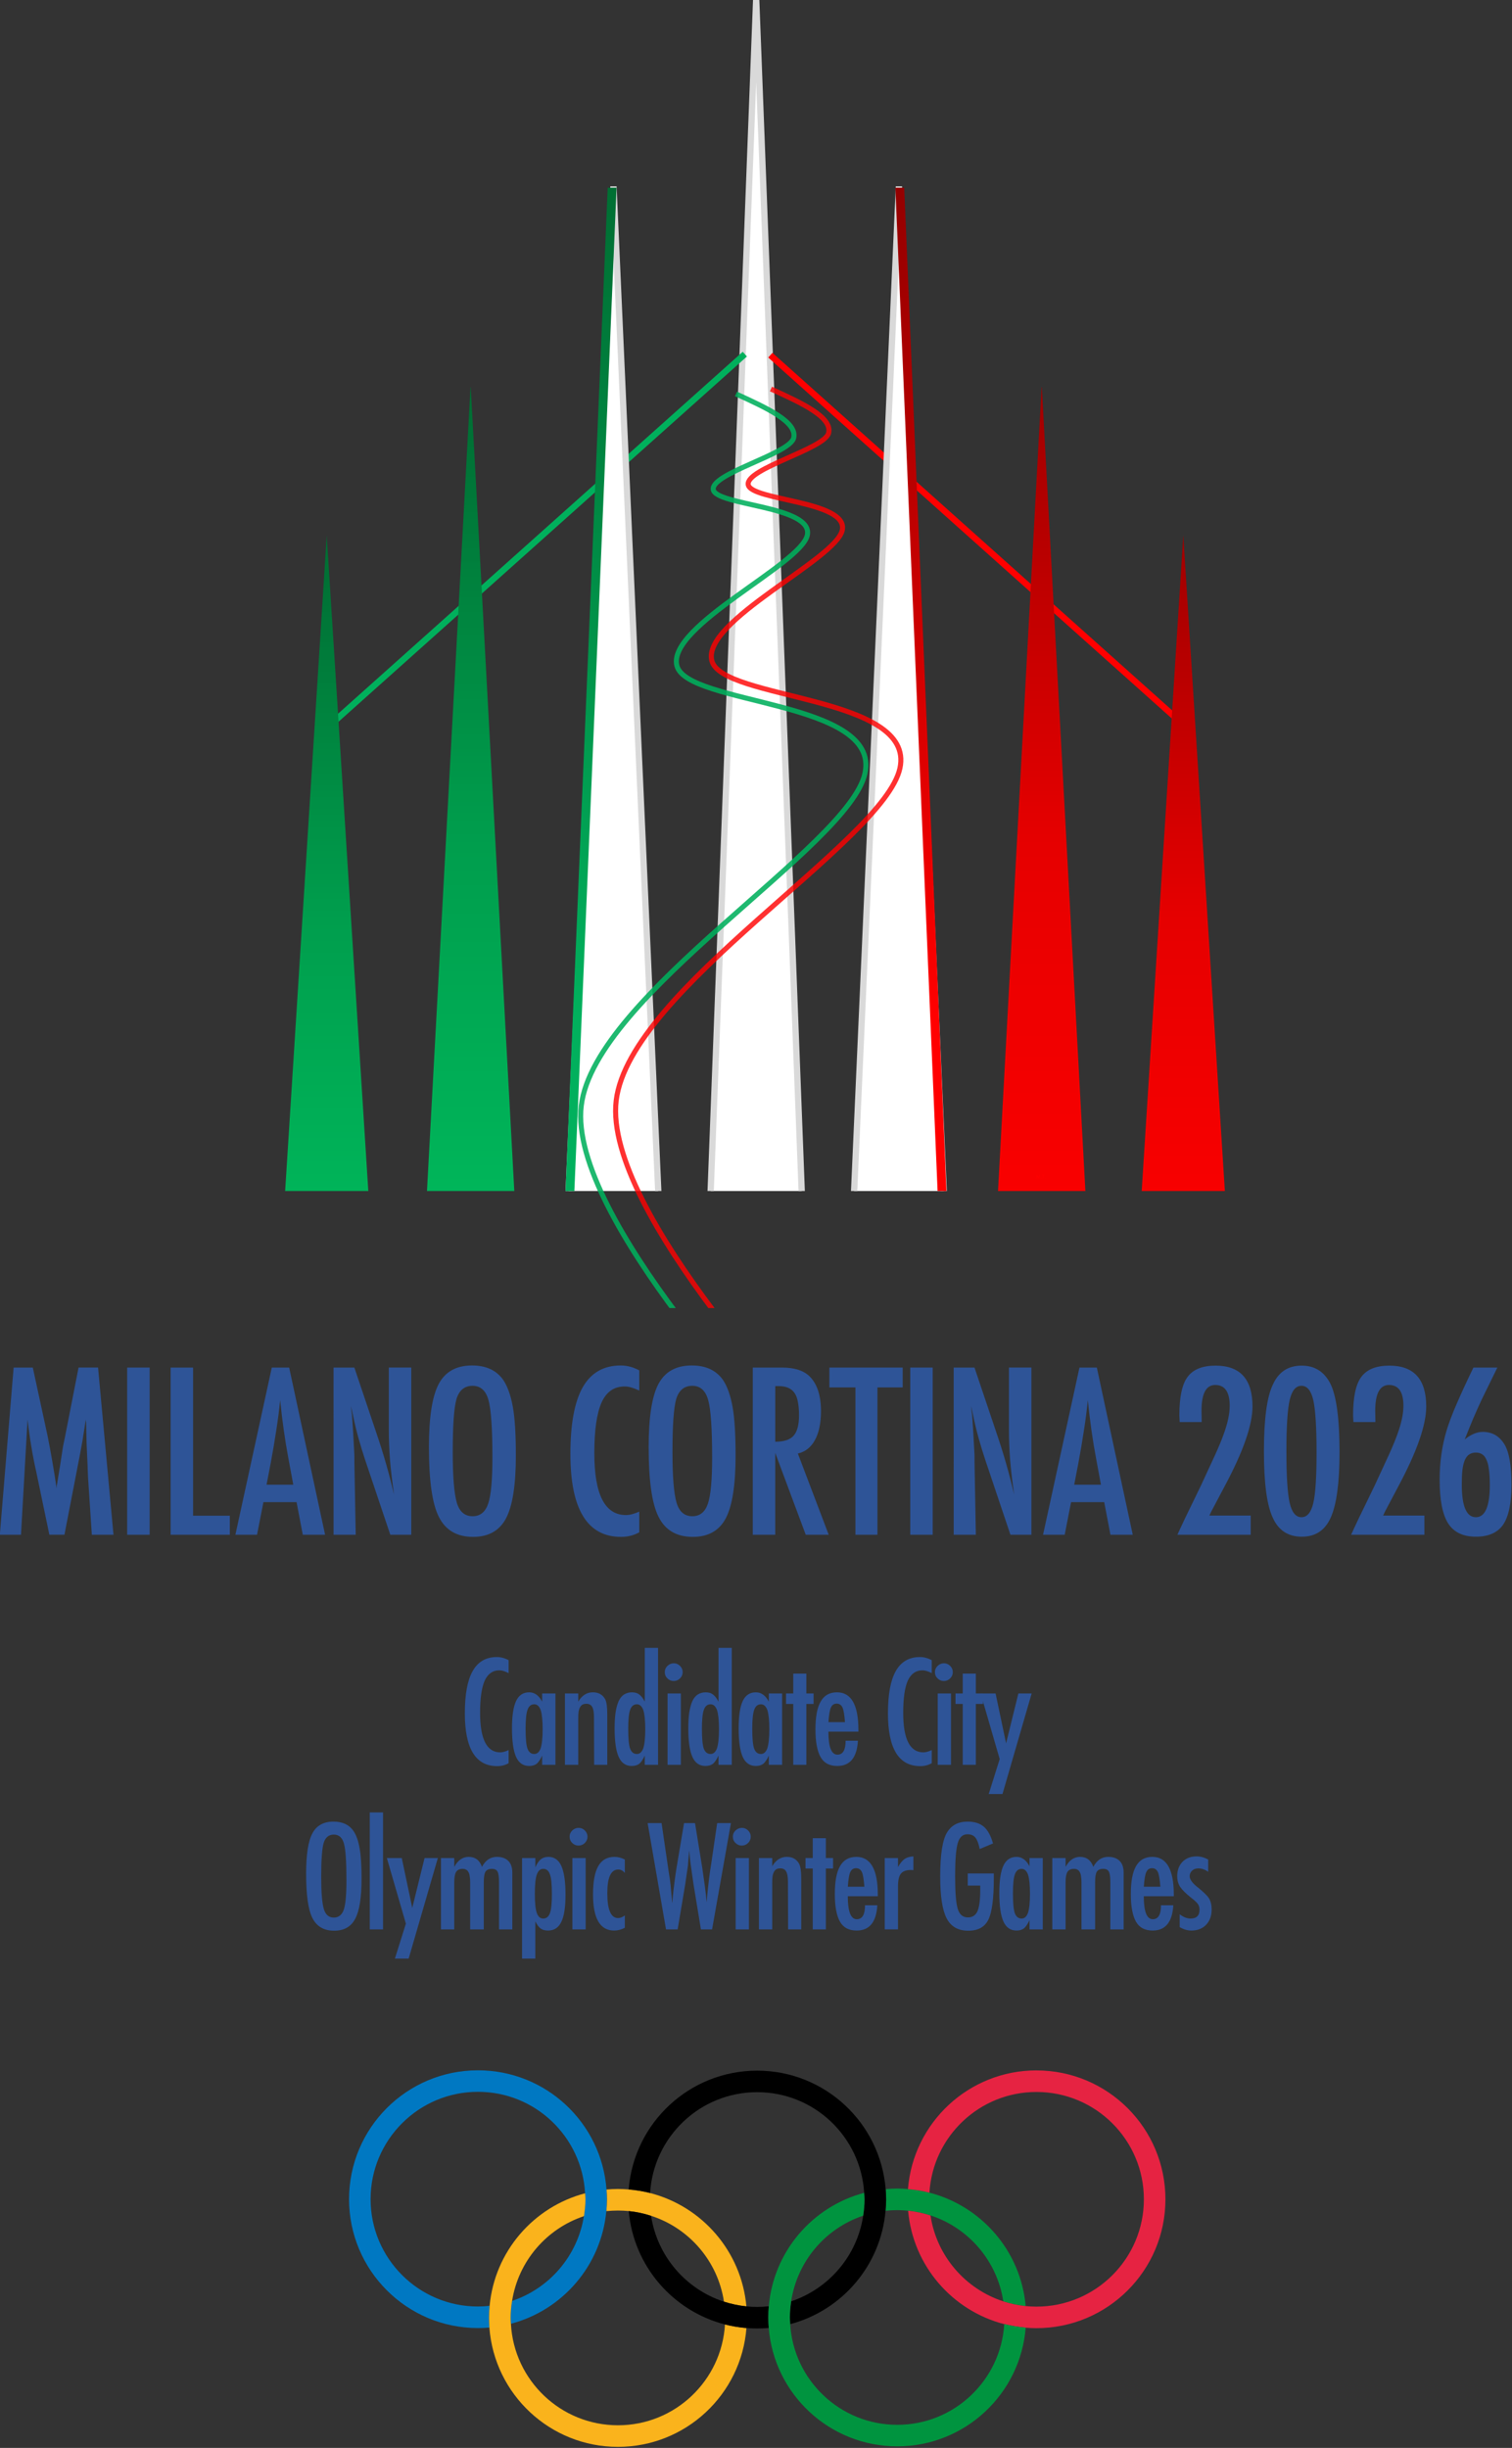 <?xml version="1.0" encoding="UTF-8"?>
<svg width="139.03pt" height="225pt" version="1.2" viewBox="0 0 139.03 225" xmlns="http://www.w3.org/2000/svg" xmlns:cc="http://creativecommons.org/ns#" xmlns:dc="http://purl.org/dc/elements/1.1/" xmlns:rdf="http://www.w3.org/1999/02/22-rdf-syntax-ns#" xmlns:xlink="http://www.w3.org/1999/xlink">
 <rect x="0" y="0" width="139.03" height="225" fill="#333333" stroke="none"/>
 <defs>
  <symbol id="glyph0-1" overflow="visible">
   <path d="m0.031 0 0.078-0.391 0.125 0.281 0.125-0.281 0.062 0.391h-0.047l-0.031-0.219-0.109 0.234-0.109-0.234-0.031 0.219z"/>
  </symbol>
  <symbol id="glyph0-2" overflow="visible">
   <path d="m0.047-0.031v-0.016c0.008-0.008 0.02-0.016 0.031-0.016 0.008 0 0.016 0.008 0.016 0.016 0.008 0.012 0.016 0.023 0.016 0.031 0 0-0.008 0.008-0.016 0.016h-0.016-0.031v-0.031z"/>
  </symbol>
  <symbol id="glyph0-3" overflow="visible">
   <path d="m0.141-0.312v0.312h-0.047v-0.312h-0.094v-0.047h0.219v0.047z"/>
  </symbol>
  <symbol id="glyph1-1" overflow="visible">
   <path d="m1.984-15.922h1.828l1.406 6.5c0.164 0.812 0.316 1.625 0.453 2.438 0.145 0.812 0.281 1.668 0.406 2.562 0.008-0.113 0.016-0.203 0.016-0.266 0.008-0.07 0.02-0.117 0.031-0.141l0.297-1.828 0.266-1.734 0.234-1.141 1.25-6.391h1.859l1.469 15.922h-2.062l-0.359-5.406c-0.012-0.27-0.023-0.504-0.031-0.703-0.012-0.195-0.016-0.363-0.016-0.5l-0.094-2.125-0.047-1.969c0-0.008-0.008-0.035-0.016-0.078 0-0.051-0.008-0.113-0.016-0.188l-0.047 0.328c-0.055 0.375-0.105 0.703-0.156 0.984-0.043 0.281-0.078 0.516-0.109 0.703l-0.266 1.453-0.109 0.547-1.344 6.953h-1.438l-1.25-6c-0.18-0.789-0.336-1.594-0.469-2.406-0.137-0.812-0.258-1.664-0.359-2.562l-0.625 10.969h-2.016z"/>
  </symbol>
  <symbol id="glyph1-2" overflow="visible">
   <path d="m1.234-15.922h2.141v15.922h-2.141z"/>
  </symbol>
  <symbol id="glyph1-3" overflow="visible">
   <path d="m1.234-15.922h2.141v14.109h3.5v1.812h-5.641z"/>
  </symbol>
  <symbol id="glyph1-4" overflow="visible">
   <path d="m3.5-15.922h1.656l3.422 15.922h-2.125l-0.594-3.109h-3.156l-0.609 3.109h-2.062zm2.047 11.156-0.469-2.531c-0.324-1.727-0.586-3.57-0.781-5.531-0.094 0.961-0.219 1.93-0.375 2.906-0.148 0.98-0.324 2.023-0.531 3.125l-0.391 2.031z"/>
  </symbol>
  <symbol id="glyph1-5" overflow="visible">
   <path d="m1.234-15.922h1.984l2.141 6.359c0.613 1.793 1.16 3.703 1.641 5.734-0.18-1.227-0.309-2.336-0.391-3.328-0.074-1-0.109-1.941-0.109-2.828v-5.938h2.141v15.922h-2l-2.406-7.156c-0.219-0.664-0.43-1.348-0.625-2.047-0.199-0.707-0.375-1.445-0.531-2.219-0.023-0.094-0.047-0.207-0.078-0.344-0.031-0.145-0.07-0.305-0.109-0.484 0.02 0.18 0.035 0.336 0.047 0.469 0.02 0.125 0.035 0.23 0.047 0.312l0.109 1.625 0.109 1.969c0.008 0.117 0.016 0.25 0.016 0.406v0.531l0.125 6.938h-2.109z"/>
  </symbol>
  <symbol id="glyph1-6" overflow="visible">
   <path d="m9.188-7.562c0 2.812-0.312 4.812-0.938 6-0.625 1.18-1.672 1.766-3.141 1.766-1.543 0-2.633-0.641-3.266-1.922-0.625-1.238-0.938-3.445-0.938-6.625 0-2.82 0.305-4.82 0.922-6 0.625-1.188 1.688-1.781 3.188-1.781 1.332 0 2.32 0.461 2.969 1.375 0.414 0.617 0.723 1.484 0.922 2.609 0.188 1.043 0.281 2.57 0.281 4.578zm-2.234 0.219c0-2.75-0.125-4.578-0.375-5.484s-0.758-1.359-1.516-1.359c-0.762 0-1.273 0.418-1.531 1.25-0.242 0.844-0.359 2.527-0.359 5.047 0 2.336 0.129 3.949 0.391 4.844 0.258 0.855 0.758 1.281 1.5 1.281 0.719 0 1.211-0.395 1.484-1.188 0.27-0.789 0.406-2.254 0.406-4.391z"/>
  </symbol>
  <symbol id="glyph1-7" overflow="visible"></symbol>
  <symbol id="glyph1-8" overflow="visible">
   <path d="m7.469-15.656v1.922c-0.555-0.258-1.012-0.391-1.375-0.391-0.512 0-0.949 0.125-1.312 0.375-0.367 0.25-0.668 0.637-0.906 1.156-0.23 0.523-0.402 1.184-0.516 1.984-0.117 0.805-0.172 1.75-0.172 2.844 0 3.93 1.004 5.891 3.016 5.891 0.352 0 0.773-0.109 1.266-0.328v1.969c-0.512 0.289-1.09 0.438-1.734 0.438-3.219 0-4.828-2.633-4.828-7.906 0-2.844 0.391-4.957 1.172-6.344 0.789-1.383 2-2.078 3.625-2.078 0.594 0 1.18 0.156 1.766 0.469z"/>
  </symbol>
  <symbol id="glyph1-9" overflow="visible">
   <path d="m1.234-15.922h2.812c1.164 0 2.035 0.281 2.609 0.844 0.719 0.719 1.078 1.824 1.078 3.312 0 1.137-0.195 2.055-0.578 2.75-0.375 0.688-0.918 1.117-1.625 1.281l2.938 7.734h-2.188l-2.906-7.797v7.797h-2.141zm2.141 7.062c0.832 0 1.414-0.191 1.75-0.578 0.344-0.383 0.516-1.035 0.516-1.953 0-0.488-0.039-0.91-0.109-1.266-0.062-0.352-0.172-0.641-0.328-0.859s-0.359-0.379-0.609-0.484c-0.242-0.102-0.527-0.156-0.859-0.156h-0.359z"/>
  </symbol>
  <symbol id="glyph1-10" overflow="visible">
   <path d="m-0.047-15.922h6.984v1.891h-2.406v14.031h-2.094v-14.031h-2.484z"/>
  </symbol>
  <symbol id="glyph1-11" overflow="visible">
   <path d="m3.109-10.734h-2.094l-0.031-0.641c0-1.738 0.258-2.957 0.781-3.656 0.531-0.719 1.422-1.078 2.672-1.078 2.344 0 3.516 1.297 3.516 3.891 0 1.762-0.883 4.289-2.641 7.578l-1.266 2.391c0 0.012-0.023 0.055-0.062 0.125-0.031 0.062-0.078 0.164-0.141 0.297h3.938v1.828h-6.984c0.113-0.258 0.352-0.773 0.719-1.547 0.375-0.781 0.883-1.832 1.531-3.156 0.539-1.156 0.992-2.133 1.359-2.938 0.363-0.801 0.633-1.457 0.812-1.969 0.375-1.031 0.562-1.922 0.562-2.672 0-1.32-0.461-1.984-1.375-1.984-0.875 0-1.312 0.82-1.312 2.453l0.016 0.906z"/>
  </symbol>
  <symbol id="glyph1-12" overflow="visible">
   <path d="m7.969-7.828c0 2.856-0.277 4.914-0.828 6.172-0.543 1.23-1.465 1.844-2.766 1.844-1.312 0-2.242-0.613-2.781-1.844-0.555-1.195-0.828-3.297-0.828-6.297 0-3.008 0.273-5.109 0.828-6.297 0.539-1.238 1.461-1.859 2.766-1.859 1.207 0 2.102 0.543 2.688 1.625 0.613 1.148 0.922 3.367 0.922 6.656zm-2.188 0c0-2.406-0.105-4.07-0.312-5-0.211-0.906-0.586-1.359-1.125-1.359-0.543 0-0.918 0.453-1.125 1.359-0.211 0.906-0.312 2.539-0.312 4.891 0 2.356 0.102 3.992 0.312 4.906 0.207 0.906 0.582 1.359 1.125 1.359 0.539 0 0.914-0.445 1.125-1.344 0.207-0.863 0.312-2.469 0.312-4.812z"/>
  </symbol>
  <symbol id="glyph1-13" overflow="visible">
   <path d="m4.172-15.922h2.281l-1.5 3.062c-0.262 0.562-0.527 1.156-0.797 1.781-0.262 0.625-0.531 1.293-0.812 2 0.594-0.477 1.164-0.719 1.719-0.719 0.883 0 1.566 0.387 2.047 1.156 0.457 0.719 0.688 2.012 0.688 3.875 0 1.762-0.266 3.031-0.797 3.812-0.531 0.762-1.398 1.141-2.594 1.141-1.219 0-2.102-0.422-2.641-1.266-0.543-0.852-0.812-2.242-0.812-4.172 0-1.613 0.211-3.148 0.641-4.609 0.219-0.727 0.539-1.586 0.969-2.578 0.426-0.988 0.961-2.148 1.609-3.484zm1.562 11.156c0-0.551-0.027-1.02-0.078-1.406-0.043-0.395-0.121-0.711-0.234-0.953-0.105-0.25-0.242-0.426-0.406-0.531-0.168-0.113-0.371-0.172-0.609-0.172-0.242 0-0.449 0.059-0.625 0.172-0.168 0.105-0.309 0.281-0.422 0.531-0.105 0.242-0.184 0.555-0.234 0.938-0.043 0.387-0.062 0.852-0.062 1.391 0 2.086 0.445 3.125 1.344 3.125 0.883 0 1.328-1.031 1.328-3.094z"/>
  </symbol>
  <symbol id="glyph2-1" overflow="visible">
   <path d="m4.75-9.969v1.234c-0.344-0.176-0.637-0.266-0.875-0.266-0.324 0-0.602 0.086-0.828 0.25-0.23 0.156-0.422 0.402-0.578 0.734-0.148 0.336-0.258 0.758-0.328 1.266-0.074 0.512-0.109 1.109-0.109 1.797 0 2.512 0.641 3.766 1.922 3.766 0.219 0 0.484-0.07 0.797-0.219v1.25c-0.324 0.188-0.688 0.281-1.094 0.281-2.055 0-3.078-1.676-3.078-5.031 0-1.812 0.25-3.156 0.75-4.031 0.5-0.883 1.266-1.328 2.297-1.328 0.383 0 0.758 0.102 1.125 0.297z"/>
  </symbol>
  <symbol id="glyph2-2" overflow="visible">
   <path d="m4.594-6.797v6.797h-1.266v-0.875c-0.18 0.375-0.355 0.637-0.531 0.781-0.18 0.133-0.414 0.203-0.703 0.203-0.574 0-0.992-0.285-1.25-0.859-0.262-0.582-0.391-1.492-0.391-2.734 0-1.176 0.129-2.039 0.391-2.594 0.258-0.551 0.676-0.828 1.25-0.828 0.508 0 0.922 0.297 1.234 0.891v-0.781zm-2.844 3.375c0 0.887 0.055 1.508 0.172 1.859 0.125 0.355 0.344 0.531 0.656 0.531 0.27 0 0.473-0.18 0.609-0.547 0.125-0.395 0.188-1 0.188-1.812 0-0.82-0.062-1.43-0.188-1.828-0.137-0.363-0.34-0.547-0.609-0.547-0.305 0-0.516 0.172-0.641 0.516-0.125 0.336-0.188 0.945-0.188 1.828z"/>
  </symbol>
  <symbol id="glyph2-3" overflow="visible">
   <path d="m0.703-6.797h1.266v0.781c0.352-0.594 0.816-0.891 1.391-0.891 0.539 0 0.93 0.219 1.172 0.656 0.133 0.242 0.203 0.715 0.203 1.422v4.828h-1.25l-0.016-4.547c0-0.457-0.059-0.781-0.172-0.969-0.105-0.195-0.289-0.297-0.547-0.297-0.148 0-0.273 0.027-0.375 0.078-0.094 0.055-0.172 0.137-0.234 0.25-0.062 0.105-0.109 0.25-0.141 0.438-0.023 0.18-0.031 0.398-0.031 0.656v4.391h-1.266z"/>
  </symbol>
  <symbol id="glyph2-4" overflow="visible">
   <path d="m4.594-11.141v11.141h-1.266v-0.875c-0.18 0.375-0.355 0.637-0.531 0.781-0.18 0.133-0.418 0.203-0.719 0.203-0.562 0-0.977-0.285-1.234-0.859-0.262-0.582-0.391-1.488-0.391-2.719 0-0.594 0.031-1.102 0.094-1.531 0.07-0.438 0.172-0.797 0.297-1.078 0.133-0.281 0.305-0.488 0.516-0.625 0.219-0.133 0.469-0.203 0.75-0.203s0.508 0.07 0.688 0.203c0.082 0.062 0.172 0.152 0.266 0.266 0.094 0.117 0.18 0.258 0.266 0.422v-5.125zm-2.844 7.719c0 0.887 0.055 1.508 0.172 1.859 0.125 0.355 0.344 0.531 0.656 0.531 0.27 0 0.473-0.18 0.609-0.547 0.125-0.395 0.188-1 0.188-1.812 0-0.82-0.062-1.43-0.188-1.828-0.137-0.363-0.34-0.547-0.609-0.547-0.305 0-0.516 0.172-0.641 0.516-0.125 0.336-0.188 0.945-0.188 1.828z"/>
  </symbol>
  <symbol id="glyph2-5" overflow="visible">
   <path d="m0.703-6.797h1.266v6.797h-1.266zm0.594-2.875c0.227 0 0.426 0.086 0.594 0.25 0.164 0.168 0.25 0.367 0.25 0.594 0 0.23-0.086 0.43-0.25 0.594-0.168 0.168-0.371 0.25-0.609 0.25-0.23 0-0.43-0.082-0.594-0.25-0.168-0.156-0.25-0.359-0.25-0.609 0-0.219 0.082-0.41 0.25-0.578 0.176-0.164 0.379-0.25 0.609-0.25z"/>
  </symbol>
  <symbol id="glyph2-6" overflow="visible">
   <path d="m0.859-8.688h1.25v1.891h0.688v1h-0.688v5.797h-1.25v-5.797h-0.688v-1h0.688z"/>
  </symbol>
  <symbol id="glyph2-7" overflow="visible">
   <path d="m3.328-2.297h1.172c-0.094 1.605-0.75 2.406-1.969 2.406-0.367 0-0.68-0.07-0.938-0.203-0.262-0.133-0.477-0.344-0.641-0.625-0.168-0.289-0.293-0.656-0.375-1.094-0.086-0.438-0.125-0.957-0.125-1.562 0-1.195 0.164-2.082 0.5-2.656 0.332-0.582 0.848-0.875 1.547-0.875 1.363 0 2.047 1.199 2.047 3.594v0.156h-2.859c0 1.461 0.285 2.188 0.859 2.188 0.52 0 0.781-0.441 0.781-1.328zm-0.062-1.766c-0.055-0.707-0.133-1.172-0.234-1.391-0.117-0.25-0.305-0.375-0.562-0.375-0.25 0-0.434 0.125-0.547 0.375-0.105 0.219-0.184 0.684-0.234 1.391z"/>
  </symbol>
  <symbol id="glyph2-8" overflow="visible"></symbol>
  <symbol id="glyph2-9" overflow="visible">
   <path d="m0.047-6.797h1.422l1 4.75 1.172-4.75h1.266l-2.781 9.578h-1.312l1.047-3.328z"/>
  </symbol>
  <symbol id="glyph3-1" overflow="visible">
   <path d="m5.859-4.812c0 1.793-0.203 3.062-0.609 3.812-0.398 0.75-1.062 1.125-2 1.125-0.98 0-1.672-0.406-2.078-1.219-0.398-0.789-0.594-2.195-0.594-4.219 0-1.801 0.195-3.078 0.594-3.828 0.395-0.75 1.066-1.125 2.016-1.125 0.852 0 1.484 0.293 1.891 0.875 0.27 0.387 0.469 0.938 0.594 1.656 0.125 0.668 0.188 1.641 0.188 2.922zm-1.438 0.141c0-1.75-0.078-2.91-0.234-3.484-0.156-0.582-0.48-0.875-0.969-0.875-0.48 0-0.805 0.266-0.969 0.797-0.156 0.531-0.234 1.605-0.234 3.219 0 1.48 0.082 2.508 0.25 3.078 0.164 0.543 0.484 0.812 0.953 0.812 0.457 0 0.773-0.254 0.953-0.766 0.164-0.5 0.25-1.426 0.25-2.781z"/>
  </symbol>
  <symbol id="glyph3-2" overflow="visible">
   <path d="m0.703-11.141h1.266v11.141h-1.266z"/>
  </symbol>
  <symbol id="glyph3-3" overflow="visible">
   <path d="m0.047-6.797h1.422l1 4.75 1.172-4.75h1.266l-2.781 9.578h-1.312l1.047-3.328z"/>
  </symbol>
  <symbol id="glyph3-4" overflow="visible">
   <path d="m0.703-6.797h1.266v0.844c0.344-0.633 0.801-0.953 1.375-0.953 0.625 0 1.047 0.32 1.266 0.953 0.332-0.633 0.805-0.953 1.422-0.953 0.477 0 0.844 0.133 1.094 0.391 0.25 0.25 0.375 0.621 0.375 1.109v5.406h-1.266v-4.469c0-0.508-0.047-0.852-0.141-1.031-0.094-0.176-0.273-0.266-0.531-0.266-0.305 0-0.512 0.094-0.625 0.281-0.105 0.18-0.156 0.516-0.156 1.016v4.469h-1.297v-4.469c0-0.238-0.016-0.441-0.047-0.609-0.023-0.164-0.062-0.297-0.125-0.391-0.055-0.102-0.125-0.176-0.219-0.219-0.086-0.051-0.195-0.078-0.328-0.078-0.293 0-0.5 0.102-0.625 0.297-0.117 0.199-0.172 0.531-0.172 1v4.469h-1.266z"/>
  </symbol>
  <symbol id="glyph3-5" overflow="visible">
   <path d="m0.703 2.781v-9.578h1.266v0.891c0.164-0.375 0.344-0.633 0.531-0.781 0.188-0.145 0.426-0.219 0.719-0.219 0.562 0 0.973 0.293 1.234 0.875 0.258 0.586 0.391 1.492 0.391 2.719 0 1.211-0.137 2.078-0.406 2.609-0.262 0.543-0.684 0.812-1.266 0.812-0.281 0-0.512-0.062-0.688-0.188-0.086-0.062-0.172-0.148-0.266-0.266-0.086-0.113-0.168-0.254-0.25-0.422v3.547zm2.844-6.141c0-0.926-0.062-1.551-0.188-1.875-0.117-0.352-0.328-0.531-0.641-0.531-0.281 0-0.484 0.184-0.609 0.547-0.125 0.344-0.188 0.953-0.188 1.828s0.062 1.484 0.188 1.828c0.125 0.355 0.328 0.531 0.609 0.531 0.301 0 0.516-0.172 0.641-0.516 0.125-0.32 0.188-0.926 0.188-1.812z"/>
  </symbol>
  <symbol id="glyph3-6" overflow="visible">
   <path d="m0.703-6.797h1.266v6.797h-1.266zm0.594-2.875c0.227 0 0.426 0.086 0.594 0.25 0.164 0.168 0.25 0.367 0.25 0.594 0 0.23-0.086 0.43-0.25 0.594-0.168 0.168-0.371 0.25-0.609 0.25-0.23 0-0.43-0.082-0.594-0.25-0.168-0.156-0.25-0.359-0.25-0.609 0-0.219 0.082-0.41 0.25-0.578 0.176-0.164 0.379-0.25 0.609-0.25z"/>
  </symbol>
  <symbol id="glyph3-7" overflow="visible">
   <path d="m3.484-6.656v1.281c-0.18-0.219-0.387-0.328-0.625-0.328-0.699 0-1.047 0.75-1.047 2.25 0 1.586 0.344 2.375 1.031 2.375 0.195 0 0.41-0.082 0.641-0.25v1.172c-0.336 0.176-0.672 0.266-1.016 0.266-1.344 0-2.016-1.145-2.016-3.438 0-1.219 0.164-2.117 0.5-2.703 0.332-0.582 0.848-0.875 1.547-0.875 0.332 0 0.66 0.086 0.984 0.25z"/>
  </symbol>
  <symbol id="glyph3-8" overflow="visible"></symbol>
  <symbol id="glyph4-1" overflow="visible">
   <path d="m0.016-10.125h1.328l0.688 4.703 0.109 0.688c0.051 0.375 0.086 0.719 0.109 1.031l0.078 0.859v0.125c0.008 0.055 0.02 0.125 0.031 0.219l0.031-0.328c0.051-0.57 0.109-1.098 0.172-1.578 0.062-0.488 0.125-0.938 0.188-1.344l0.734-4.375h1.047l0.688 4.25c0.094 0.637 0.176 1.227 0.25 1.766 0.07 0.531 0.129 1.043 0.172 1.531 0.039-0.52 0.086-1.02 0.141-1.5 0.051-0.477 0.109-0.945 0.172-1.406l0.109-0.688 0.578-3.953h1.312l-1.797 10.125h-1.062l-0.719-4.375c0-0.02-0.012-0.094-0.031-0.219-0.023-0.125-0.047-0.305-0.078-0.547l-0.141-1c-0.012-0.082-0.027-0.203-0.047-0.359-0.012-0.156-0.031-0.352-0.062-0.594l-0.031-0.422c-0.012 0.094-0.023 0.184-0.031 0.266 0 0.074-0.008 0.133-0.016 0.172-0.023 0.293-0.043 0.523-0.062 0.688-0.012 0.156-0.016 0.25-0.016 0.281l-0.141 0.969c-0.031 0.23-0.059 0.406-0.078 0.531-0.012 0.125-0.023 0.203-0.031 0.234l-0.734 4.375h-1.109z"/>
  </symbol>
  <symbol id="glyph4-2" overflow="visible">
   <path d="m0.703-6.797h1.266v6.797h-1.266zm0.594-2.875c0.227 0 0.426 0.086 0.594 0.25 0.164 0.168 0.25 0.367 0.25 0.594 0 0.23-0.086 0.43-0.25 0.594-0.168 0.168-0.371 0.25-0.609 0.25-0.23 0-0.43-0.082-0.594-0.25-0.168-0.156-0.25-0.359-0.25-0.609 0-0.219 0.082-0.41 0.25-0.578 0.176-0.164 0.379-0.25 0.609-0.25z"/>
  </symbol>
  <symbol id="glyph4-3" overflow="visible">
   <path d="m0.703-6.797h1.266v0.781c0.352-0.594 0.816-0.891 1.391-0.891 0.539 0 0.93 0.219 1.172 0.656 0.133 0.242 0.203 0.715 0.203 1.422v4.828h-1.25l-0.016-4.547c0-0.457-0.059-0.781-0.172-0.969-0.105-0.195-0.289-0.297-0.547-0.297-0.148 0-0.273 0.027-0.375 0.078-0.094 0.055-0.172 0.137-0.234 0.25-0.062 0.105-0.109 0.25-0.141 0.438-0.023 0.18-0.031 0.398-0.031 0.656v4.391h-1.266z"/>
  </symbol>
  <symbol id="glyph4-4" overflow="visible">
   <path d="m0.859-8.688h1.25v1.891h0.688v1h-0.688v5.797h-1.25v-5.797h-0.688v-1h0.688z"/>
  </symbol>
  <symbol id="glyph4-5" overflow="visible">
   <path d="m3.328-2.297h1.172c-0.094 1.605-0.75 2.406-1.969 2.406-0.367 0-0.68-0.07-0.938-0.203-0.262-0.133-0.477-0.344-0.641-0.625-0.168-0.289-0.293-0.656-0.375-1.094-0.086-0.438-0.125-0.957-0.125-1.562 0-1.195 0.164-2.082 0.5-2.656 0.332-0.582 0.848-0.875 1.547-0.875 1.363 0 2.047 1.199 2.047 3.594v0.156h-2.859c0 1.461 0.285 2.188 0.859 2.188 0.52 0 0.781-0.441 0.781-1.328zm-0.062-1.766c-0.055-0.707-0.133-1.172-0.234-1.391-0.117-0.25-0.305-0.375-0.562-0.375-0.25 0-0.434 0.125-0.547 0.375-0.105 0.219-0.184 0.684-0.234 1.391z"/>
  </symbol>
  <symbol id="glyph4-6" overflow="visible">
   <path d="m0.703-6.797h1.266v0.859c0.207-0.363 0.414-0.617 0.625-0.766 0.207-0.145 0.488-0.227 0.844-0.25v1.312c-0.094-0.008-0.172-0.016-0.234-0.016-0.449 0-0.766 0.117-0.953 0.344-0.188 0.23-0.281 0.633-0.281 1.203v4.109h-1.266z"/>
  </symbol>
  <symbol id="glyph5-1" overflow="visible">
   <path d="m3.203-5.328h2.484v0.391c0 1.98-0.172 3.312-0.516 4-0.344 0.711-0.984 1.062-1.922 1.062-0.969 0-1.656-0.395-2.062-1.188-0.406-0.781-0.609-2.102-0.609-3.969 0-2.125 0.223-3.535 0.672-4.234 0.414-0.664 1.062-1 1.938-1 0.656 0 1.172 0.164 1.547 0.484 0.375 0.324 0.664 0.855 0.875 1.594l-1.266 0.531c-0.055-0.27-0.117-0.492-0.188-0.672-0.074-0.188-0.152-0.328-0.234-0.422-0.168-0.207-0.418-0.312-0.75-0.312-0.449 0-0.758 0.281-0.922 0.844-0.168 0.586-0.25 1.637-0.25 3.156 0 1.531 0.082 2.57 0.25 3.109 0.164 0.543 0.488 0.812 0.969 0.812 0.426 0 0.727-0.191 0.906-0.578 0.176-0.406 0.266-1.062 0.266-1.969v-0.484h-1.188z"/>
  </symbol>
  <symbol id="glyph5-2" overflow="visible">
   <path d="m4.594-6.797v6.797h-1.266v-0.875c-0.18 0.375-0.355 0.637-0.531 0.781-0.18 0.133-0.414 0.203-0.703 0.203-0.574 0-0.992-0.285-1.25-0.859-0.262-0.582-0.391-1.492-0.391-2.734 0-1.176 0.129-2.039 0.391-2.594 0.258-0.551 0.676-0.828 1.25-0.828 0.508 0 0.922 0.297 1.234 0.891v-0.781zm-2.844 3.375c0 0.887 0.055 1.508 0.172 1.859 0.125 0.355 0.344 0.531 0.656 0.531 0.27 0 0.473-0.18 0.609-0.547 0.125-0.395 0.188-1 0.188-1.812 0-0.82-0.062-1.43-0.188-1.828-0.137-0.363-0.34-0.547-0.609-0.547-0.305 0-0.516 0.172-0.641 0.516-0.125 0.336-0.188 0.945-0.188 1.828z"/>
  </symbol>
  <symbol id="glyph5-3" overflow="visible">
   <path d="m0.703-6.797h1.266v0.844c0.344-0.633 0.801-0.953 1.375-0.953 0.625 0 1.047 0.32 1.266 0.953 0.332-0.633 0.805-0.953 1.422-0.953 0.477 0 0.844 0.133 1.094 0.391 0.25 0.25 0.375 0.621 0.375 1.109v5.406h-1.266v-4.469c0-0.508-0.047-0.852-0.141-1.031-0.094-0.176-0.273-0.266-0.531-0.266-0.305 0-0.512 0.094-0.625 0.281-0.105 0.18-0.156 0.516-0.156 1.016v4.469h-1.297v-4.469c0-0.238-0.016-0.441-0.047-0.609-0.023-0.164-0.062-0.297-0.125-0.391-0.055-0.102-0.125-0.176-0.219-0.219-0.086-0.051-0.195-0.078-0.328-0.078-0.293 0-0.5 0.102-0.625 0.297-0.117 0.199-0.172 0.531-0.172 1v4.469h-1.266z"/>
  </symbol>
  <symbol id="glyph5-4" overflow="visible">
   <path d="m3.328-2.297h1.172c-0.094 1.605-0.75 2.406-1.969 2.406-0.367 0-0.68-0.07-0.938-0.203-0.262-0.133-0.477-0.344-0.641-0.625-0.168-0.289-0.293-0.656-0.375-1.094-0.086-0.438-0.125-0.957-0.125-1.562 0-1.195 0.164-2.082 0.5-2.656 0.332-0.582 0.848-0.875 1.547-0.875 1.363 0 2.047 1.199 2.047 3.594v0.156h-2.859c0 1.461 0.285 2.188 0.859 2.188 0.52 0 0.781-0.441 0.781-1.328zm-0.062-1.766c-0.055-0.707-0.133-1.172-0.234-1.391-0.117-0.25-0.305-0.375-0.562-0.375-0.25 0-0.434 0.125-0.547 0.375-0.105 0.219-0.184 0.684-0.234 1.391z"/>
  </symbol>
  <symbol id="glyph5-5" overflow="visible">
   <path d="m3.328-6.656v1.172c-0.305-0.219-0.621-0.328-0.953-0.328-0.117 0-0.227 0.023-0.328 0.062-0.094 0.031-0.18 0.086-0.25 0.156-0.074 0.062-0.133 0.141-0.172 0.234-0.043 0.094-0.062 0.195-0.062 0.297 0 0.324 0.297 0.711 0.891 1.156 0.227 0.188 0.422 0.359 0.578 0.516 0.164 0.156 0.289 0.305 0.375 0.438 0.164 0.281 0.25 0.633 0.25 1.047 0 0.617-0.18 1.105-0.531 1.469-0.355 0.367-0.824 0.547-1.406 0.547-0.367 0-0.734-0.109-1.109-0.328v-1.219c0.363 0.273 0.707 0.406 1.031 0.406 0.57 0 0.859-0.281 0.859-0.844 0-0.207-0.055-0.391-0.156-0.547-0.055-0.07-0.133-0.156-0.234-0.25-0.105-0.102-0.234-0.211-0.391-0.328-0.523-0.414-0.875-0.766-1.062-1.047s-0.281-0.625-0.281-1.031c0-0.551 0.164-1.004 0.5-1.359 0.344-0.344 0.789-0.516 1.344-0.516 0.375 0 0.742 0.102 1.109 0.297z"/>
  </symbol>
  <clipPath id="clip8">
   <path d="m141 75h11v73h-11z"/>
  </clipPath>
  <clipPath id="clip9">
   <path d="m141.77 148.07h9.258l-4.629-72.961z"/>
  </clipPath>
  <clipPath id="clip10">
   <path d="m60 75h10v73h-10z"/>
  </clipPath>
  <clipPath id="clip11">
   <path d="m60.152 148.07h9.258l-4.629-72.961z"/>
  </clipPath>
  <clipPath id="clip12">
   <path d="m73 61h11v87h-11z"/>
  </clipPath>
  <clipPath id="clip13">
   <path d="m73.758 148.2h9.473l-4.738-87.434z"/>
  </clipPath>
  <clipPath id="clip14">
   <path d="m128 61h10v87h-10z"/>
  </clipPath>
  <clipPath id="clip15">
   <path d="m128.17 148.2h9.477l-4.738-87.434z"/>
  </clipPath>
  <clipPath id="clip16">
   <path d="m118 42h7v106h-7z"/>
  </clipPath>
  <clipPath id="clip17">
   <path d="m118.96 41.852 4.473 106.32 0.84-0.035-4.473-106.32z"/>
  </clipPath>
  <clipPath id="clip18">
   <path d="m87 42h6v106h-6z"/>
  </clipPath>
  <clipPath id="clip19">
   <path d="m87.094 148.11 0.84 0.035 4.469-106.32-0.84-0.035z"/>
  </clipPath>
  <linearGradient id="linearGradient7827" x1="-154.14" x2="-154.14" y1="-371.17" y2="-298.21" gradientTransform="translate(300.54 446.28)" gradientUnits="userSpaceOnUse">
   <stop stop-color="#a00000" offset="0"/>
   <stop stop-color="#a00000" offset=".004"/>
   <stop stop-color="#a10000" offset=".008"/>
   <stop stop-color="#a10000" offset=".012"/>
   <stop stop-color="#a20000" offset=".016"/>
   <stop stop-color="#a20000" offset=".02"/>
   <stop stop-color="#a30000" offset=".023"/>
   <stop stop-color="#a30000" offset=".027"/>
   <stop stop-color="#a40000" offset=".031"/>
   <stop stop-color="#a50000" offset=".035"/>
   <stop stop-color="#a50000" offset=".039"/>
   <stop stop-color="#a60000" offset=".043"/>
   <stop stop-color="#a70000" offset=".047"/>
   <stop stop-color="#a70000" offset=".051"/>
   <stop stop-color="#a80000" offset=".055"/>
   <stop stop-color="#a80000" offset=".059"/>
   <stop stop-color="#a90000" offset=".062"/>
   <stop stop-color="#a90000" offset=".066"/>
   <stop stop-color="#a00" offset=".07"/>
   <stop stop-color="#a00" offset=".074"/>
   <stop stop-color="#ab0000" offset=".078"/>
   <stop stop-color="#ab0000" offset=".082"/>
   <stop stop-color="#ac0000" offset=".086"/>
   <stop stop-color="#ac0000" offset=".09"/>
   <stop stop-color="#ad0000" offset=".094"/>
   <stop stop-color="#ad0000" offset=".098"/>
   <stop stop-color="#ae0000" offset=".102"/>
   <stop stop-color="#ae0000" offset=".105"/>
   <stop stop-color="#af0000" offset=".109"/>
   <stop stop-color="#af0000" offset=".113"/>
   <stop stop-color="#b00000" offset=".117"/>
   <stop stop-color="#b10000" offset=".121"/>
   <stop stop-color="#b10000" offset=".125"/>
   <stop stop-color="#b20000" offset=".129"/>
   <stop stop-color="#b30000" offset=".133"/>
   <stop stop-color="#b30000" offset=".137"/>
   <stop stop-color="#b40000" offset=".141"/>
   <stop stop-color="#b40000" offset=".145"/>
   <stop stop-color="#b50000" offset=".148"/>
   <stop stop-color="#b50000" offset=".152"/>
   <stop stop-color="#b60000" offset=".156"/>
   <stop stop-color="#b60000" offset=".16"/>
   <stop stop-color="#b70000" offset=".164"/>
   <stop stop-color="#b70000" offset=".168"/>
   <stop stop-color="#b80000" offset=".172"/>
   <stop stop-color="#b80000" offset=".176"/>
   <stop stop-color="#b90000" offset=".18"/>
   <stop stop-color="#b90000" offset=".184"/>
   <stop stop-color="#ba0000" offset=".188"/>
   <stop stop-color="#ba0000" offset=".191"/>
   <stop stop-color="#b00" offset=".195"/>
   <stop stop-color="#bc0000" offset=".199"/>
   <stop stop-color="#bc0000" offset=".203"/>
   <stop stop-color="#bd0000" offset=".207"/>
   <stop stop-color="#be0000" offset=".211"/>
   <stop stop-color="#be0000" offset=".215"/>
   <stop stop-color="#bf0000" offset=".219"/>
   <stop stop-color="#bf0000" offset=".223"/>
   <stop stop-color="#c00000" offset=".227"/>
   <stop stop-color="#c00000" offset=".23"/>
   <stop stop-color="#c10000" offset=".234"/>
   <stop stop-color="#c10000" offset=".238"/>
   <stop stop-color="#c20000" offset=".242"/>
   <stop stop-color="#c20000" offset=".246"/>
   <stop stop-color="#c30000" offset=".25"/>
   <stop stop-color="#c30000" offset=".254"/>
   <stop stop-color="#c40000" offset=".258"/>
   <stop stop-color="#c40000" offset=".262"/>
   <stop stop-color="#c50000" offset=".266"/>
   <stop stop-color="#c50000" offset=".27"/>
   <stop stop-color="#c60000" offset=".273"/>
   <stop stop-color="#c60000" offset=".277"/>
   <stop stop-color="#c70000" offset=".281"/>
   <stop stop-color="#c80000" offset=".285"/>
   <stop stop-color="#c80000" offset=".289"/>
   <stop stop-color="#c90000" offset=".293"/>
   <stop stop-color="#ca0000" offset=".297"/>
   <stop stop-color="#ca0000" offset=".301"/>
   <stop stop-color="#cb0000" offset=".305"/>
   <stop stop-color="#cb0000" offset=".309"/>
   <stop stop-color="#c00" offset=".312"/>
   <stop stop-color="#c00" offset=".316"/>
   <stop stop-color="#cd0000" offset=".32"/>
   <stop stop-color="#cd0000" offset=".324"/>
   <stop stop-color="#ce0000" offset=".328"/>
   <stop stop-color="#ce0000" offset=".332"/>
   <stop stop-color="#cf0000" offset=".336"/>
   <stop stop-color="#cf0000" offset=".34"/>
   <stop stop-color="#d00000" offset=".344"/>
   <stop stop-color="#d00000" offset=".348"/>
   <stop stop-color="#d10000" offset=".352"/>
   <stop stop-color="#d10000" offset=".355"/>
   <stop stop-color="#d20000" offset=".359"/>
   <stop stop-color="#d20000" offset=".363"/>
   <stop stop-color="#d30000" offset=".367"/>
   <stop stop-color="#d40000" offset=".371"/>
   <stop stop-color="#d40000" offset=".375"/>
   <stop stop-color="#d50000" offset=".379"/>
   <stop stop-color="#d60000" offset=".383"/>
   <stop stop-color="#d60000" offset=".387"/>
   <stop stop-color="#d70000" offset=".391"/>
   <stop stop-color="#d70000" offset=".395"/>
   <stop stop-color="#d80000" offset=".398"/>
   <stop stop-color="#d80000" offset=".402"/>
   <stop stop-color="#d90000" offset=".406"/>
   <stop stop-color="#d90000" offset=".41"/>
   <stop stop-color="#da0000" offset=".414"/>
   <stop stop-color="#da0000" offset=".418"/>
   <stop stop-color="#db0000" offset=".422"/>
   <stop stop-color="#db0000" offset=".426"/>
   <stop stop-color="#dc0000" offset=".43"/>
   <stop stop-color="#dc0000" offset=".434"/>
   <stop stop-color="#d00" offset=".438"/>
   <stop stop-color="#d00" offset=".441"/>
   <stop stop-color="#de0000" offset=".445"/>
   <stop stop-color="#df0000" offset=".449"/>
   <stop stop-color="#df0000" offset=".453"/>
   <stop stop-color="#e00000" offset=".457"/>
   <stop stop-color="#e10000" offset=".461"/>
   <stop stop-color="#e10000" offset=".465"/>
   <stop stop-color="#e20000" offset=".469"/>
   <stop stop-color="#e20000" offset=".473"/>
   <stop stop-color="#e30000" offset=".477"/>
   <stop stop-color="#e30000" offset=".48"/>
   <stop stop-color="#e40000" offset=".484"/>
   <stop stop-color="#e40000" offset=".488"/>
   <stop stop-color="#e50000" offset=".492"/>
   <stop stop-color="#e50000" offset=".496"/>
   <stop stop-color="#e60000" offset=".5"/>
   <stop stop-color="#e60000" offset=".508"/>
   <stop stop-color="#e60000" offset=".512"/>
   <stop stop-color="#e70000" offset=".516"/>
   <stop stop-color="#e70000" offset=".523"/>
   <stop stop-color="#e70000" offset=".527"/>
   <stop stop-color="#e80000" offset=".531"/>
   <stop stop-color="#e80000" offset=".547"/>
   <stop stop-color="#e80000" offset=".551"/>
   <stop stop-color="#e90000" offset=".555"/>
   <stop stop-color="#e90000" offset=".562"/>
   <stop stop-color="#e90000" offset=".57"/>
   <stop stop-color="#ea0000" offset=".578"/>
   <stop stop-color="#ea0000" offset=".586"/>
   <stop stop-color="#ea0000" offset=".59"/>
   <stop stop-color="#eb0000" offset=".594"/>
   <stop stop-color="#eb0000" offset=".609"/>
   <stop stop-color="#eb0000" offset=".613"/>
   <stop stop-color="#ec0000" offset=".617"/>
   <stop stop-color="#ec0000" offset=".625"/>
   <stop stop-color="#ec0000" offset=".629"/>
   <stop stop-color="#ed0000" offset=".633"/>
   <stop stop-color="#ed0000" offset=".641"/>
   <stop stop-color="#ed0000" offset=".648"/>
   <stop stop-color="#ed0000" offset=".652"/>
   <stop stop-color="#e00" offset=".656"/>
   <stop stop-color="#e00" offset=".664"/>
   <stop stop-color="#e00" offset=".668"/>
   <stop stop-color="#ef0000" offset=".672"/>
   <stop stop-color="#ef0000" offset=".688"/>
   <stop stop-color="#ef0000" offset=".691"/>
   <stop stop-color="#f00000" offset=".695"/>
   <stop stop-color="#f00000" offset=".703"/>
   <stop stop-color="#f00000" offset=".707"/>
   <stop stop-color="#f10000" offset=".711"/>
   <stop stop-color="#f10000" offset=".719"/>
   <stop stop-color="#f10000" offset=".727"/>
   <stop stop-color="#f10000" offset=".73"/>
   <stop stop-color="#f20000" offset=".734"/>
   <stop stop-color="#f20000" offset=".742"/>
   <stop stop-color="#f20000" offset=".746"/>
   <stop stop-color="#f30000" offset=".75"/>
   <stop stop-color="#f30000" offset=".766"/>
   <stop stop-color="#f30000" offset=".77"/>
   <stop stop-color="#f40000" offset=".773"/>
   <stop stop-color="#f40000" offset=".781"/>
   <stop stop-color="#f40000" offset=".789"/>
   <stop stop-color="#f40000" offset=".793"/>
   <stop stop-color="#f50000" offset=".797"/>
   <stop stop-color="#f50000" offset=".805"/>
   <stop stop-color="#f50000" offset=".809"/>
   <stop stop-color="#f60000" offset=".812"/>
   <stop stop-color="#f60000" offset=".828"/>
   <stop stop-color="#f60000" offset=".832"/>
   <stop stop-color="#f70000" offset=".836"/>
   <stop stop-color="#f70000" offset=".844"/>
   <stop stop-color="#f70000" offset=".848"/>
   <stop stop-color="#f80000" offset=".852"/>
   <stop stop-color="#f80000" offset=".859"/>
   <stop stop-color="#f80000" offset=".867"/>
   <stop stop-color="#f80000" offset=".871"/>
   <stop stop-color="#f90000" offset=".875"/>
   <stop stop-color="#f90000" offset=".883"/>
   <stop stop-color="#f90000" offset=".887"/>
   <stop stop-color="#fa0000" offset=".891"/>
   <stop stop-color="#fa0000" offset=".906"/>
   <stop stop-color="#fa0000" offset=".91"/>
   <stop stop-color="#fb0000" offset=".914"/>
   <stop stop-color="#fb0000" offset=".922"/>
   <stop stop-color="#fb0000" offset=".93"/>
   <stop stop-color="#fc0000" offset=".938"/>
   <stop stop-color="#fc0000" offset=".945"/>
   <stop stop-color="#fc0000" offset=".949"/>
   <stop stop-color="#fd0000" offset=".953"/>
   <stop stop-color="#fd0000" offset=".969"/>
   <stop stop-color="#fd0000" offset=".973"/>
   <stop stop-color="#fe0000" offset=".977"/>
   <stop stop-color="#fe0000" offset=".984"/>
   <stop stop-color="#fe0000" offset=".988"/>
   <stop stop-color="#f00" offset=".992"/>
   <stop stop-color="#f00" offset="1"/>
  </linearGradient>
  <linearGradient id="linearGradient7829" x1="-72.525" x2="-72.525" y1="-371.17" y2="-298.21" gradientTransform="translate(137.31 446.28)" gradientUnits="userSpaceOnUse">
   <stop stop-color="#006c32" offset="0"/>
   <stop stop-color="#006c32" offset=".004"/>
   <stop stop-color="#006d32" offset=".008"/>
   <stop stop-color="#006d32" offset=".012"/>
   <stop stop-color="#006e33" offset=".016"/>
   <stop stop-color="#006e33" offset=".023"/>
   <stop stop-color="#006e33" offset=".027"/>
   <stop stop-color="#006f34" offset=".031"/>
   <stop stop-color="#006f34" offset=".035"/>
   <stop stop-color="#007034" offset=".039"/>
   <stop stop-color="#007034" offset=".043"/>
   <stop stop-color="#007135" offset=".047"/>
   <stop stop-color="#007135" offset=".055"/>
   <stop stop-color="#007135" offset=".059"/>
   <stop stop-color="#007235" offset=".062"/>
   <stop stop-color="#007235" offset=".066"/>
   <stop stop-color="#007336" offset=".07"/>
   <stop stop-color="#007336" offset=".074"/>
   <stop stop-color="#007436" offset=".078"/>
   <stop stop-color="#007436" offset=".082"/>
   <stop stop-color="#007437" offset=".086"/>
   <stop stop-color="#007437" offset=".09"/>
   <stop stop-color="#007537" offset=".094"/>
   <stop stop-color="#007537" offset=".098"/>
   <stop stop-color="#007638" offset=".102"/>
   <stop stop-color="#007638" offset=".105"/>
   <stop stop-color="#007738" offset=".109"/>
   <stop stop-color="#007738" offset=".117"/>
   <stop stop-color="#007738" offset=".121"/>
   <stop stop-color="#007839" offset=".125"/>
   <stop stop-color="#007839" offset=".129"/>
   <stop stop-color="#007939" offset=".133"/>
   <stop stop-color="#007939" offset=".137"/>
   <stop stop-color="#007a3a" offset=".141"/>
   <stop stop-color="#007a3a" offset=".145"/>
   <stop stop-color="#007b3a" offset=".148"/>
   <stop stop-color="#007b3a" offset=".156"/>
   <stop stop-color="#007b3a" offset=".16"/>
   <stop stop-color="#007c3b" offset=".164"/>
   <stop stop-color="#007c3b" offset=".168"/>
   <stop stop-color="#007d3b" offset=".172"/>
   <stop stop-color="#007d3b" offset=".176"/>
   <stop stop-color="#007e3c" offset=".18"/>
   <stop stop-color="#007e3c" offset=".188"/>
   <stop stop-color="#007e3c" offset=".191"/>
   <stop stop-color="#00803d" offset=".195"/>
   <stop stop-color="#00803d" offset=".199"/>
   <stop stop-color="#00813d" offset=".203"/>
   <stop stop-color="#00813d" offset=".207"/>
   <stop stop-color="#00823d" offset=".211"/>
   <stop stop-color="#00823d" offset=".215"/>
   <stop stop-color="#00823e" offset=".219"/>
   <stop stop-color="#00823e" offset=".223"/>
   <stop stop-color="#00833e" offset=".227"/>
   <stop stop-color="#00833e" offset=".23"/>
   <stop stop-color="#00843f" offset=".234"/>
   <stop stop-color="#00843f" offset=".238"/>
   <stop stop-color="#00853f" offset=".242"/>
   <stop stop-color="#00853f" offset=".246"/>
   <stop stop-color="#008640" offset=".25"/>
   <stop stop-color="#008640" offset=".258"/>
   <stop stop-color="#008640" offset=".262"/>
   <stop stop-color="#008740" offset=".266"/>
   <stop stop-color="#008740" offset=".27"/>
   <stop stop-color="#008841" offset=".273"/>
   <stop stop-color="#008841" offset=".277"/>
   <stop stop-color="#008941" offset=".281"/>
   <stop stop-color="#008941" offset=".285"/>
   <stop stop-color="#008942" offset=".289"/>
   <stop stop-color="#008942" offset=".293"/>
   <stop stop-color="#008a42" offset=".297"/>
   <stop stop-color="#008a42" offset=".301"/>
   <stop stop-color="#008b42" offset=".305"/>
   <stop stop-color="#008b42" offset=".309"/>
   <stop stop-color="#008c43" offset=".312"/>
   <stop stop-color="#008c43" offset=".32"/>
   <stop stop-color="#008c43" offset=".324"/>
   <stop stop-color="#008d44" offset=".328"/>
   <stop stop-color="#008d44" offset=".332"/>
   <stop stop-color="#008e44" offset=".336"/>
   <stop stop-color="#008e44" offset=".34"/>
   <stop stop-color="#008f45" offset=".344"/>
   <stop stop-color="#008f45" offset=".352"/>
   <stop stop-color="#008f45" offset=".355"/>
   <stop stop-color="#009045" offset=".359"/>
   <stop stop-color="#009045" offset=".363"/>
   <stop stop-color="#009146" offset=".367"/>
   <stop stop-color="#009146" offset=".371"/>
   <stop stop-color="#009246" offset=".375"/>
   <stop stop-color="#009246" offset=".379"/>
   <stop stop-color="#009347" offset=".383"/>
   <stop stop-color="#009347" offset=".391"/>
   <stop stop-color="#009347" offset=".395"/>
   <stop stop-color="#009447" offset=".398"/>
   <stop stop-color="#009448" offset=".402"/>
   <stop stop-color="#009548" offset=".406"/>
   <stop stop-color="#009548" offset=".41"/>
   <stop stop-color="#009648" offset=".414"/>
   <stop stop-color="#009648" offset=".418"/>
   <stop stop-color="#009649" offset=".422"/>
   <stop stop-color="#009649" offset=".426"/>
   <stop stop-color="#009749" offset=".43"/>
   <stop stop-color="#009749" offset=".434"/>
   <stop stop-color="#00984a" offset=".438"/>
   <stop stop-color="#00984a" offset=".441"/>
   <stop stop-color="#00994a" offset=".445"/>
   <stop stop-color="#00994a" offset=".453"/>
   <stop stop-color="#00994b" offset=".457"/>
   <stop stop-color="#009a4b" offset=".461"/>
   <stop stop-color="#009a4b" offset=".465"/>
   <stop stop-color="#009b4b" offset=".469"/>
   <stop stop-color="#009b4b" offset=".473"/>
   <stop stop-color="#009c4c" offset=".477"/>
   <stop stop-color="#009c4c" offset=".484"/>
   <stop stop-color="#009c4c" offset=".488"/>
   <stop stop-color="#009d4d" offset=".492"/>
   <stop stop-color="#009d4d" offset=".496"/>
   <stop stop-color="#009e4d" offset=".5"/>
   <stop stop-color="#009e4d" offset=".508"/>
   <stop stop-color="#009f4d" offset=".512"/>
   <stop stop-color="#009f4e" offset=".516"/>
   <stop stop-color="#009f4e" offset=".523"/>
   <stop stop-color="#009f4e" offset=".527"/>
   <stop stop-color="#00a04e" offset=".531"/>
   <stop stop-color="#00a04e" offset=".539"/>
   <stop stop-color="#00a04e" offset=".543"/>
   <stop stop-color="#00a14f" offset=".547"/>
   <stop stop-color="#00a14f" offset=".555"/>
   <stop stop-color="#00a14f" offset=".559"/>
   <stop stop-color="#00a24f" offset=".562"/>
   <stop stop-color="#00a24f" offset=".57"/>
   <stop stop-color="#00a24f" offset=".574"/>
   <stop stop-color="#00a350" offset=".578"/>
   <stop stop-color="#00a350" offset=".586"/>
   <stop stop-color="#00a350" offset=".59"/>
   <stop stop-color="#00a450" offset=".594"/>
   <stop stop-color="#00a450" offset=".602"/>
   <stop stop-color="#00a450" offset=".605"/>
   <stop stop-color="#00a551" offset=".609"/>
   <stop stop-color="#00a551" offset=".617"/>
   <stop stop-color="#00a551" offset=".621"/>
   <stop stop-color="#00a651" offset=".625"/>
   <stop stop-color="#00a651" offset=".629"/>
   <stop stop-color="#00a652" offset=".633"/>
   <stop stop-color="#00a652" offset=".637"/>
   <stop stop-color="#00a752" offset=".641"/>
   <stop stop-color="#00a752" offset=".648"/>
   <stop stop-color="#00a752" offset=".652"/>
   <stop stop-color="#00a852" offset=".656"/>
   <stop stop-color="#00a852" offset=".66"/>
   <stop stop-color="#00a853" offset=".664"/>
   <stop stop-color="#00a853" offset=".668"/>
   <stop stop-color="#00a953" offset=".672"/>
   <stop stop-color="#00a953" offset=".68"/>
   <stop stop-color="#00a953" offset=".684"/>
   <stop stop-color="#00aa53" offset=".688"/>
   <stop stop-color="#00aa53" offset=".691"/>
   <stop stop-color="#00aa54" offset=".695"/>
   <stop stop-color="#00aa54" offset=".699"/>
   <stop stop-color="#00ab54" offset=".703"/>
   <stop stop-color="#00ab54" offset=".711"/>
   <stop stop-color="#00ab54" offset=".715"/>
   <stop stop-color="#00ac54" offset=".719"/>
   <stop stop-color="#00ac54" offset=".723"/>
   <stop stop-color="#00ac55" offset=".727"/>
   <stop stop-color="#00ac55" offset=".73"/>
   <stop stop-color="#00ad55" offset=".734"/>
   <stop stop-color="#00ad55" offset=".742"/>
   <stop stop-color="#00ad55" offset=".746"/>
   <stop stop-color="#00ae56" offset=".75"/>
   <stop stop-color="#00ae56" offset=".766"/>
   <stop stop-color="#00af56" offset=".773"/>
   <stop stop-color="#00af56" offset=".777"/>
   <stop stop-color="#00af57" offset=".781"/>
   <stop stop-color="#00af57" offset=".785"/>
   <stop stop-color="#00b057" offset=".789"/>
   <stop stop-color="#00b057" offset=".797"/>
   <stop stop-color="#00b057" offset=".801"/>
   <stop stop-color="#00b157" offset=".805"/>
   <stop stop-color="#00b157" offset=".809"/>
   <stop stop-color="#00b158" offset=".812"/>
   <stop stop-color="#00b158" offset=".816"/>
   <stop stop-color="#00b258" offset=".82"/>
   <stop stop-color="#00b258" offset=".828"/>
   <stop stop-color="#00b258" offset=".832"/>
   <stop stop-color="#00b358" offset=".836"/>
   <stop stop-color="#00b358" offset=".84"/>
   <stop stop-color="#00b359" offset=".844"/>
   <stop stop-color="#00b359" offset=".848"/>
   <stop stop-color="#00b459" offset=".852"/>
   <stop stop-color="#00b459" offset=".859"/>
   <stop stop-color="#00b459" offset=".863"/>
   <stop stop-color="#00b559" offset=".867"/>
   <stop stop-color="#00b559" offset=".871"/>
   <stop stop-color="#00b55a" offset=".875"/>
   <stop stop-color="#00b55a" offset=".879"/>
   <stop stop-color="#00b65a" offset=".883"/>
   <stop stop-color="#00b65a" offset=".891"/>
   <stop stop-color="#00b65a" offset=".895"/>
   <stop stop-color="#00b75b" offset=".898"/>
   <stop stop-color="#00b75b" offset=".906"/>
   <stop stop-color="#00b75b" offset=".91"/>
   <stop stop-color="#00b85b" offset=".914"/>
   <stop stop-color="#00b85b" offset=".922"/>
   <stop stop-color="#00b85b" offset=".926"/>
   <stop stop-color="#00b95c" offset=".93"/>
   <stop stop-color="#00b95c" offset=".938"/>
   <stop stop-color="#00b95c" offset=".941"/>
   <stop stop-color="#00ba5c" offset=".945"/>
   <stop stop-color="#00ba5c" offset=".953"/>
   <stop stop-color="#00ba5c" offset=".957"/>
   <stop stop-color="#00bb5d" offset=".961"/>
   <stop stop-color="#00bb5d" offset=".969"/>
   <stop stop-color="#00bb5d" offset=".973"/>
   <stop stop-color="#00bc5d" offset=".977"/>
   <stop stop-color="#00bc5d" offset=".984"/>
   <stop stop-color="#00bc5d" offset=".988"/>
   <stop stop-color="#00bd5e" offset=".992"/>
   <stop stop-color="#00bd5e" offset="1"/>
  </linearGradient>
  <linearGradient id="linearGradient7831" x1="-86.019" x2="-86.019" y1="-385.51" y2="-298.08" gradientTransform="translate(164.51 446.28)" gradientUnits="userSpaceOnUse">
   <stop stop-color="#006c32" offset="0"/>
   <stop stop-color="#006c32" offset=".004"/>
   <stop stop-color="#006d32" offset=".008"/>
   <stop stop-color="#006d32" offset=".012"/>
   <stop stop-color="#006e33" offset=".016"/>
   <stop stop-color="#006e33" offset=".023"/>
   <stop stop-color="#006e33" offset=".027"/>
   <stop stop-color="#006f34" offset=".031"/>
   <stop stop-color="#006f34" offset=".035"/>
   <stop stop-color="#007034" offset=".039"/>
   <stop stop-color="#007034" offset=".043"/>
   <stop stop-color="#007135" offset=".047"/>
   <stop stop-color="#007135" offset=".055"/>
   <stop stop-color="#007135" offset=".059"/>
   <stop stop-color="#007235" offset=".062"/>
   <stop stop-color="#007235" offset=".066"/>
   <stop stop-color="#007336" offset=".07"/>
   <stop stop-color="#007336" offset=".074"/>
   <stop stop-color="#007436" offset=".078"/>
   <stop stop-color="#007436" offset=".082"/>
   <stop stop-color="#007437" offset=".086"/>
   <stop stop-color="#007437" offset=".09"/>
   <stop stop-color="#007537" offset=".094"/>
   <stop stop-color="#007537" offset=".098"/>
   <stop stop-color="#007638" offset=".102"/>
   <stop stop-color="#007638" offset=".105"/>
   <stop stop-color="#007738" offset=".109"/>
   <stop stop-color="#007738" offset=".117"/>
   <stop stop-color="#007738" offset=".121"/>
   <stop stop-color="#007839" offset=".125"/>
   <stop stop-color="#007839" offset=".129"/>
   <stop stop-color="#007939" offset=".133"/>
   <stop stop-color="#007939" offset=".137"/>
   <stop stop-color="#007a3a" offset=".141"/>
   <stop stop-color="#007a3a" offset=".145"/>
   <stop stop-color="#007b3a" offset=".148"/>
   <stop stop-color="#007b3a" offset=".156"/>
   <stop stop-color="#007b3a" offset=".16"/>
   <stop stop-color="#007c3b" offset=".164"/>
   <stop stop-color="#007c3b" offset=".168"/>
   <stop stop-color="#007d3b" offset=".172"/>
   <stop stop-color="#007d3b" offset=".176"/>
   <stop stop-color="#007e3c" offset=".18"/>
   <stop stop-color="#007e3c" offset=".188"/>
   <stop stop-color="#007e3c" offset=".191"/>
   <stop stop-color="#00803d" offset=".195"/>
   <stop stop-color="#00803d" offset=".199"/>
   <stop stop-color="#00813d" offset=".203"/>
   <stop stop-color="#00813d" offset=".207"/>
   <stop stop-color="#00823d" offset=".211"/>
   <stop stop-color="#00823d" offset=".215"/>
   <stop stop-color="#00823e" offset=".219"/>
   <stop stop-color="#00823e" offset=".223"/>
   <stop stop-color="#00833e" offset=".227"/>
   <stop stop-color="#00833e" offset=".23"/>
   <stop stop-color="#00843f" offset=".234"/>
   <stop stop-color="#00843f" offset=".238"/>
   <stop stop-color="#00853f" offset=".242"/>
   <stop stop-color="#00853f" offset=".246"/>
   <stop stop-color="#008640" offset=".25"/>
   <stop stop-color="#008640" offset=".258"/>
   <stop stop-color="#008640" offset=".262"/>
   <stop stop-color="#008740" offset=".266"/>
   <stop stop-color="#008740" offset=".27"/>
   <stop stop-color="#008841" offset=".273"/>
   <stop stop-color="#008841" offset=".277"/>
   <stop stop-color="#008941" offset=".281"/>
   <stop stop-color="#008941" offset=".285"/>
   <stop stop-color="#008942" offset=".289"/>
   <stop stop-color="#008942" offset=".293"/>
   <stop stop-color="#008a42" offset=".297"/>
   <stop stop-color="#008a42" offset=".301"/>
   <stop stop-color="#008b42" offset=".305"/>
   <stop stop-color="#008b42" offset=".309"/>
   <stop stop-color="#008c43" offset=".312"/>
   <stop stop-color="#008c43" offset=".32"/>
   <stop stop-color="#008c43" offset=".324"/>
   <stop stop-color="#008d44" offset=".328"/>
   <stop stop-color="#008d44" offset=".332"/>
   <stop stop-color="#008e44" offset=".336"/>
   <stop stop-color="#008e44" offset=".34"/>
   <stop stop-color="#008f45" offset=".344"/>
   <stop stop-color="#008f45" offset=".352"/>
   <stop stop-color="#008f45" offset=".355"/>
   <stop stop-color="#009045" offset=".359"/>
   <stop stop-color="#009045" offset=".363"/>
   <stop stop-color="#009146" offset=".367"/>
   <stop stop-color="#009146" offset=".371"/>
   <stop stop-color="#009246" offset=".375"/>
   <stop stop-color="#009246" offset=".379"/>
   <stop stop-color="#009347" offset=".383"/>
   <stop stop-color="#009347" offset=".391"/>
   <stop stop-color="#009347" offset=".395"/>
   <stop stop-color="#009447" offset=".398"/>
   <stop stop-color="#009448" offset=".402"/>
   <stop stop-color="#009548" offset=".406"/>
   <stop stop-color="#009548" offset=".41"/>
   <stop stop-color="#009648" offset=".414"/>
   <stop stop-color="#009648" offset=".418"/>
   <stop stop-color="#009649" offset=".422"/>
   <stop stop-color="#009649" offset=".426"/>
   <stop stop-color="#009749" offset=".43"/>
   <stop stop-color="#009749" offset=".434"/>
   <stop stop-color="#00984a" offset=".438"/>
   <stop stop-color="#00984a" offset=".441"/>
   <stop stop-color="#00994a" offset=".445"/>
   <stop stop-color="#00994a" offset=".453"/>
   <stop stop-color="#00994b" offset=".457"/>
   <stop stop-color="#009a4b" offset=".461"/>
   <stop stop-color="#009a4b" offset=".465"/>
   <stop stop-color="#009b4b" offset=".469"/>
   <stop stop-color="#009b4b" offset=".473"/>
   <stop stop-color="#009c4c" offset=".477"/>
   <stop stop-color="#009c4c" offset=".484"/>
   <stop stop-color="#009c4c" offset=".488"/>
   <stop stop-color="#009d4d" offset=".492"/>
   <stop stop-color="#009d4d" offset=".496"/>
   <stop stop-color="#009e4d" offset=".5"/>
   <stop stop-color="#009e4d" offset=".508"/>
   <stop stop-color="#009f4d" offset=".512"/>
   <stop stop-color="#009f4e" offset=".516"/>
   <stop stop-color="#009f4e" offset=".523"/>
   <stop stop-color="#009f4e" offset=".527"/>
   <stop stop-color="#00a04e" offset=".531"/>
   <stop stop-color="#00a04e" offset=".539"/>
   <stop stop-color="#00a04e" offset=".543"/>
   <stop stop-color="#00a14f" offset=".547"/>
   <stop stop-color="#00a14f" offset=".555"/>
   <stop stop-color="#00a14f" offset=".559"/>
   <stop stop-color="#00a24f" offset=".562"/>
   <stop stop-color="#00a24f" offset=".57"/>
   <stop stop-color="#00a24f" offset=".574"/>
   <stop stop-color="#00a350" offset=".578"/>
   <stop stop-color="#00a350" offset=".586"/>
   <stop stop-color="#00a350" offset=".59"/>
   <stop stop-color="#00a450" offset=".594"/>
   <stop stop-color="#00a450" offset=".602"/>
   <stop stop-color="#00a450" offset=".605"/>
   <stop stop-color="#00a551" offset=".609"/>
   <stop stop-color="#00a551" offset=".617"/>
   <stop stop-color="#00a551" offset=".621"/>
   <stop stop-color="#00a651" offset=".625"/>
   <stop stop-color="#00a651" offset=".629"/>
   <stop stop-color="#00a652" offset=".633"/>
   <stop stop-color="#00a652" offset=".637"/>
   <stop stop-color="#00a752" offset=".641"/>
   <stop stop-color="#00a752" offset=".648"/>
   <stop stop-color="#00a752" offset=".652"/>
   <stop stop-color="#00a852" offset=".656"/>
   <stop stop-color="#00a852" offset=".66"/>
   <stop stop-color="#00a853" offset=".664"/>
   <stop stop-color="#00a853" offset=".668"/>
   <stop stop-color="#00a953" offset=".672"/>
   <stop stop-color="#00a953" offset=".68"/>
   <stop stop-color="#00a953" offset=".684"/>
   <stop stop-color="#00aa53" offset=".688"/>
   <stop stop-color="#00aa53" offset=".691"/>
   <stop stop-color="#00aa54" offset=".695"/>
   <stop stop-color="#00aa54" offset=".699"/>
   <stop stop-color="#00ab54" offset=".703"/>
   <stop stop-color="#00ab54" offset=".711"/>
   <stop stop-color="#00ab54" offset=".715"/>
   <stop stop-color="#00ac54" offset=".719"/>
   <stop stop-color="#00ac54" offset=".723"/>
   <stop stop-color="#00ac55" offset=".727"/>
   <stop stop-color="#00ac55" offset=".73"/>
   <stop stop-color="#00ad55" offset=".734"/>
   <stop stop-color="#00ad55" offset=".742"/>
   <stop stop-color="#00ad55" offset=".746"/>
   <stop stop-color="#00ae56" offset=".75"/>
   <stop stop-color="#00ae56" offset=".766"/>
   <stop stop-color="#00af56" offset=".773"/>
   <stop stop-color="#00af56" offset=".777"/>
   <stop stop-color="#00af57" offset=".781"/>
   <stop stop-color="#00af57" offset=".785"/>
   <stop stop-color="#00b057" offset=".789"/>
   <stop stop-color="#00b057" offset=".797"/>
   <stop stop-color="#00b057" offset=".801"/>
   <stop stop-color="#00b157" offset=".805"/>
   <stop stop-color="#00b157" offset=".809"/>
   <stop stop-color="#00b158" offset=".812"/>
   <stop stop-color="#00b158" offset=".816"/>
   <stop stop-color="#00b258" offset=".82"/>
   <stop stop-color="#00b258" offset=".828"/>
   <stop stop-color="#00b258" offset=".832"/>
   <stop stop-color="#00b358" offset=".836"/>
   <stop stop-color="#00b358" offset=".84"/>
   <stop stop-color="#00b359" offset=".844"/>
   <stop stop-color="#00b359" offset=".848"/>
   <stop stop-color="#00b459" offset=".852"/>
   <stop stop-color="#00b459" offset=".859"/>
   <stop stop-color="#00b459" offset=".863"/>
   <stop stop-color="#00b559" offset=".867"/>
   <stop stop-color="#00b559" offset=".871"/>
   <stop stop-color="#00b55a" offset=".875"/>
   <stop stop-color="#00b55a" offset=".879"/>
   <stop stop-color="#00b65a" offset=".883"/>
   <stop stop-color="#00b65a" offset=".891"/>
   <stop stop-color="#00b65a" offset=".895"/>
   <stop stop-color="#00b75b" offset=".898"/>
   <stop stop-color="#00b75b" offset=".906"/>
   <stop stop-color="#00b75b" offset=".91"/>
   <stop stop-color="#00b85b" offset=".914"/>
   <stop stop-color="#00b85b" offset=".922"/>
   <stop stop-color="#00b85b" offset=".926"/>
   <stop stop-color="#00b95c" offset=".93"/>
   <stop stop-color="#00b95c" offset=".938"/>
   <stop stop-color="#00b95c" offset=".941"/>
   <stop stop-color="#00ba5c" offset=".945"/>
   <stop stop-color="#00ba5c" offset=".953"/>
   <stop stop-color="#00ba5c" offset=".957"/>
   <stop stop-color="#00bb5d" offset=".961"/>
   <stop stop-color="#00bb5d" offset=".969"/>
   <stop stop-color="#00bb5d" offset=".973"/>
   <stop stop-color="#00bc5d" offset=".977"/>
   <stop stop-color="#00bc5d" offset=".984"/>
   <stop stop-color="#00bc5d" offset=".988"/>
   <stop stop-color="#00bd5e" offset=".992"/>
   <stop stop-color="#00bd5e" offset="1"/>
  </linearGradient>
  <linearGradient id="linearGradient7833" x1="-140.43" x2="-140.43" y1="-385.51" y2="-298.08" gradientTransform="translate(273.34 446.28)" gradientUnits="userSpaceOnUse">
   <stop stop-color="#a00000" offset="0"/>
   <stop stop-color="#a00000" offset=".004"/>
   <stop stop-color="#a10000" offset=".008"/>
   <stop stop-color="#a10000" offset=".012"/>
   <stop stop-color="#a20000" offset=".016"/>
   <stop stop-color="#a20000" offset=".02"/>
   <stop stop-color="#a30000" offset=".023"/>
   <stop stop-color="#a30000" offset=".027"/>
   <stop stop-color="#a40000" offset=".031"/>
   <stop stop-color="#a50000" offset=".035"/>
   <stop stop-color="#a50000" offset=".039"/>
   <stop stop-color="#a60000" offset=".043"/>
   <stop stop-color="#a70000" offset=".047"/>
   <stop stop-color="#a70000" offset=".051"/>
   <stop stop-color="#a80000" offset=".055"/>
   <stop stop-color="#a80000" offset=".059"/>
   <stop stop-color="#a90000" offset=".062"/>
   <stop stop-color="#a90000" offset=".066"/>
   <stop stop-color="#a00" offset=".07"/>
   <stop stop-color="#a00" offset=".074"/>
   <stop stop-color="#ab0000" offset=".078"/>
   <stop stop-color="#ab0000" offset=".082"/>
   <stop stop-color="#ac0000" offset=".086"/>
   <stop stop-color="#ac0000" offset=".09"/>
   <stop stop-color="#ad0000" offset=".094"/>
   <stop stop-color="#ad0000" offset=".098"/>
   <stop stop-color="#ae0000" offset=".102"/>
   <stop stop-color="#ae0000" offset=".105"/>
   <stop stop-color="#af0000" offset=".109"/>
   <stop stop-color="#af0000" offset=".113"/>
   <stop stop-color="#b00000" offset=".117"/>
   <stop stop-color="#b10000" offset=".121"/>
   <stop stop-color="#b10000" offset=".125"/>
   <stop stop-color="#b20000" offset=".129"/>
   <stop stop-color="#b30000" offset=".133"/>
   <stop stop-color="#b30000" offset=".137"/>
   <stop stop-color="#b40000" offset=".141"/>
   <stop stop-color="#b40000" offset=".145"/>
   <stop stop-color="#b50000" offset=".148"/>
   <stop stop-color="#b50000" offset=".152"/>
   <stop stop-color="#b60000" offset=".156"/>
   <stop stop-color="#b60000" offset=".16"/>
   <stop stop-color="#b70000" offset=".164"/>
   <stop stop-color="#b70000" offset=".168"/>
   <stop stop-color="#b80000" offset=".172"/>
   <stop stop-color="#b80000" offset=".176"/>
   <stop stop-color="#b90000" offset=".18"/>
   <stop stop-color="#b90000" offset=".184"/>
   <stop stop-color="#ba0000" offset=".188"/>
   <stop stop-color="#ba0000" offset=".191"/>
   <stop stop-color="#b00" offset=".195"/>
   <stop stop-color="#bc0000" offset=".199"/>
   <stop stop-color="#bc0000" offset=".203"/>
   <stop stop-color="#bd0000" offset=".207"/>
   <stop stop-color="#be0000" offset=".211"/>
   <stop stop-color="#be0000" offset=".215"/>
   <stop stop-color="#bf0000" offset=".219"/>
   <stop stop-color="#bf0000" offset=".223"/>
   <stop stop-color="#c00000" offset=".227"/>
   <stop stop-color="#c00000" offset=".23"/>
   <stop stop-color="#c10000" offset=".234"/>
   <stop stop-color="#c10000" offset=".238"/>
   <stop stop-color="#c20000" offset=".242"/>
   <stop stop-color="#c20000" offset=".246"/>
   <stop stop-color="#c30000" offset=".25"/>
   <stop stop-color="#c30000" offset=".254"/>
   <stop stop-color="#c40000" offset=".258"/>
   <stop stop-color="#c40000" offset=".262"/>
   <stop stop-color="#c50000" offset=".266"/>
   <stop stop-color="#c50000" offset=".27"/>
   <stop stop-color="#c60000" offset=".273"/>
   <stop stop-color="#c60000" offset=".277"/>
   <stop stop-color="#c70000" offset=".281"/>
   <stop stop-color="#c80000" offset=".285"/>
   <stop stop-color="#c80000" offset=".289"/>
   <stop stop-color="#c90000" offset=".293"/>
   <stop stop-color="#ca0000" offset=".297"/>
   <stop stop-color="#ca0000" offset=".301"/>
   <stop stop-color="#cb0000" offset=".305"/>
   <stop stop-color="#cb0000" offset=".309"/>
   <stop stop-color="#c00" offset=".312"/>
   <stop stop-color="#c00" offset=".316"/>
   <stop stop-color="#cd0000" offset=".32"/>
   <stop stop-color="#cd0000" offset=".324"/>
   <stop stop-color="#ce0000" offset=".328"/>
   <stop stop-color="#ce0000" offset=".332"/>
   <stop stop-color="#cf0000" offset=".336"/>
   <stop stop-color="#cf0000" offset=".34"/>
   <stop stop-color="#d00000" offset=".344"/>
   <stop stop-color="#d00000" offset=".348"/>
   <stop stop-color="#d10000" offset=".352"/>
   <stop stop-color="#d10000" offset=".355"/>
   <stop stop-color="#d20000" offset=".359"/>
   <stop stop-color="#d20000" offset=".363"/>
   <stop stop-color="#d30000" offset=".367"/>
   <stop stop-color="#d40000" offset=".371"/>
   <stop stop-color="#d40000" offset=".375"/>
   <stop stop-color="#d50000" offset=".379"/>
   <stop stop-color="#d60000" offset=".383"/>
   <stop stop-color="#d60000" offset=".387"/>
   <stop stop-color="#d70000" offset=".391"/>
   <stop stop-color="#d70000" offset=".395"/>
   <stop stop-color="#d80000" offset=".398"/>
   <stop stop-color="#d80000" offset=".402"/>
   <stop stop-color="#d90000" offset=".406"/>
   <stop stop-color="#d90000" offset=".41"/>
   <stop stop-color="#da0000" offset=".414"/>
   <stop stop-color="#da0000" offset=".418"/>
   <stop stop-color="#db0000" offset=".422"/>
   <stop stop-color="#db0000" offset=".426"/>
   <stop stop-color="#dc0000" offset=".43"/>
   <stop stop-color="#dc0000" offset=".434"/>
   <stop stop-color="#d00" offset=".438"/>
   <stop stop-color="#d00" offset=".441"/>
   <stop stop-color="#de0000" offset=".445"/>
   <stop stop-color="#df0000" offset=".449"/>
   <stop stop-color="#df0000" offset=".453"/>
   <stop stop-color="#e00000" offset=".457"/>
   <stop stop-color="#e10000" offset=".461"/>
   <stop stop-color="#e10000" offset=".465"/>
   <stop stop-color="#e20000" offset=".469"/>
   <stop stop-color="#e20000" offset=".473"/>
   <stop stop-color="#e30000" offset=".477"/>
   <stop stop-color="#e30000" offset=".48"/>
   <stop stop-color="#e40000" offset=".484"/>
   <stop stop-color="#e40000" offset=".488"/>
   <stop stop-color="#e50000" offset=".492"/>
   <stop stop-color="#e50000" offset=".496"/>
   <stop stop-color="#e60000" offset=".5"/>
   <stop stop-color="#e60000" offset=".508"/>
   <stop stop-color="#e60000" offset=".512"/>
   <stop stop-color="#e70000" offset=".516"/>
   <stop stop-color="#e70000" offset=".523"/>
   <stop stop-color="#e70000" offset=".527"/>
   <stop stop-color="#e80000" offset=".531"/>
   <stop stop-color="#e80000" offset=".547"/>
   <stop stop-color="#e80000" offset=".551"/>
   <stop stop-color="#e90000" offset=".555"/>
   <stop stop-color="#e90000" offset=".562"/>
   <stop stop-color="#e90000" offset=".57"/>
   <stop stop-color="#ea0000" offset=".578"/>
   <stop stop-color="#ea0000" offset=".586"/>
   <stop stop-color="#ea0000" offset=".59"/>
   <stop stop-color="#eb0000" offset=".594"/>
   <stop stop-color="#eb0000" offset=".609"/>
   <stop stop-color="#eb0000" offset=".613"/>
   <stop stop-color="#ec0000" offset=".617"/>
   <stop stop-color="#ec0000" offset=".625"/>
   <stop stop-color="#ec0000" offset=".629"/>
   <stop stop-color="#ed0000" offset=".633"/>
   <stop stop-color="#ed0000" offset=".641"/>
   <stop stop-color="#ed0000" offset=".648"/>
   <stop stop-color="#ed0000" offset=".652"/>
   <stop stop-color="#e00" offset=".656"/>
   <stop stop-color="#e00" offset=".664"/>
   <stop stop-color="#e00" offset=".668"/>
   <stop stop-color="#ef0000" offset=".672"/>
   <stop stop-color="#ef0000" offset=".688"/>
   <stop stop-color="#ef0000" offset=".691"/>
   <stop stop-color="#f00000" offset=".695"/>
   <stop stop-color="#f00000" offset=".703"/>
   <stop stop-color="#f00000" offset=".707"/>
   <stop stop-color="#f10000" offset=".711"/>
   <stop stop-color="#f10000" offset=".719"/>
   <stop stop-color="#f10000" offset=".727"/>
   <stop stop-color="#f10000" offset=".73"/>
   <stop stop-color="#f20000" offset=".734"/>
   <stop stop-color="#f20000" offset=".742"/>
   <stop stop-color="#f20000" offset=".746"/>
   <stop stop-color="#f30000" offset=".75"/>
   <stop stop-color="#f30000" offset=".766"/>
   <stop stop-color="#f30000" offset=".77"/>
   <stop stop-color="#f40000" offset=".773"/>
   <stop stop-color="#f40000" offset=".781"/>
   <stop stop-color="#f40000" offset=".789"/>
   <stop stop-color="#f40000" offset=".793"/>
   <stop stop-color="#f50000" offset=".797"/>
   <stop stop-color="#f50000" offset=".805"/>
   <stop stop-color="#f50000" offset=".809"/>
   <stop stop-color="#f60000" offset=".812"/>
   <stop stop-color="#f60000" offset=".828"/>
   <stop stop-color="#f60000" offset=".832"/>
   <stop stop-color="#f70000" offset=".836"/>
   <stop stop-color="#f70000" offset=".844"/>
   <stop stop-color="#f70000" offset=".848"/>
   <stop stop-color="#f80000" offset=".852"/>
   <stop stop-color="#f80000" offset=".859"/>
   <stop stop-color="#f80000" offset=".867"/>
   <stop stop-color="#f80000" offset=".871"/>
   <stop stop-color="#f90000" offset=".875"/>
   <stop stop-color="#f90000" offset=".883"/>
   <stop stop-color="#f90000" offset=".887"/>
   <stop stop-color="#fa0000" offset=".891"/>
   <stop stop-color="#fa0000" offset=".906"/>
   <stop stop-color="#fa0000" offset=".91"/>
   <stop stop-color="#fb0000" offset=".914"/>
   <stop stop-color="#fb0000" offset=".922"/>
   <stop stop-color="#fb0000" offset=".93"/>
   <stop stop-color="#fc0000" offset=".938"/>
   <stop stop-color="#fc0000" offset=".945"/>
   <stop stop-color="#fc0000" offset=".949"/>
   <stop stop-color="#fd0000" offset=".953"/>
   <stop stop-color="#fd0000" offset=".969"/>
   <stop stop-color="#fd0000" offset=".973"/>
   <stop stop-color="#fe0000" offset=".977"/>
   <stop stop-color="#fe0000" offset=".984"/>
   <stop stop-color="#fe0000" offset=".988"/>
   <stop stop-color="#f00" offset=".992"/>
   <stop stop-color="#f00" offset="1"/>
  </linearGradient>
  <linearGradient id="linearGradient7835" x1="-134.15" x2="-134.15" y1="-404.46" y2="-298.1" gradientTransform="translate(255.77 446.28)" gradientUnits="userSpaceOnUse">
   <stop stop-color="#940000" offset="0"/>
   <stop stop-color="#940000" offset=".004"/>
   <stop stop-color="#950000" offset=".008"/>
   <stop stop-color="#950000" offset=".012"/>
   <stop stop-color="#960000" offset=".016"/>
   <stop stop-color="#960000" offset=".02"/>
   <stop stop-color="#970000" offset=".023"/>
   <stop stop-color="#980000" offset=".027"/>
   <stop stop-color="#980000" offset=".031"/>
   <stop stop-color="#900" offset=".035"/>
   <stop stop-color="#9a0000" offset=".039"/>
   <stop stop-color="#9a0000" offset=".043"/>
   <stop stop-color="#9b0000" offset=".047"/>
   <stop stop-color="#9b0000" offset=".051"/>
   <stop stop-color="#9c0000" offset=".055"/>
   <stop stop-color="#9c0000" offset=".059"/>
   <stop stop-color="#9d0000" offset=".062"/>
   <stop stop-color="#9d0000" offset=".066"/>
   <stop stop-color="#9e0000" offset=".07"/>
   <stop stop-color="#9e0000" offset=".074"/>
   <stop stop-color="#9f0000" offset=".078"/>
   <stop stop-color="#9f0000" offset=".082"/>
   <stop stop-color="#a00000" offset=".086"/>
   <stop stop-color="#a10000" offset=".09"/>
   <stop stop-color="#a10000" offset=".094"/>
   <stop stop-color="#a20000" offset=".098"/>
   <stop stop-color="#a30000" offset=".102"/>
   <stop stop-color="#a30000" offset=".105"/>
   <stop stop-color="#a40000" offset=".109"/>
   <stop stop-color="#a40000" offset=".113"/>
   <stop stop-color="#a50000" offset=".117"/>
   <stop stop-color="#a50000" offset=".121"/>
   <stop stop-color="#a60000" offset=".125"/>
   <stop stop-color="#a60000" offset=".129"/>
   <stop stop-color="#a70000" offset=".133"/>
   <stop stop-color="#a70000" offset=".137"/>
   <stop stop-color="#a80000" offset=".141"/>
   <stop stop-color="#a80000" offset=".145"/>
   <stop stop-color="#a90000" offset=".148"/>
   <stop stop-color="#a00" offset=".152"/>
   <stop stop-color="#a00" offset=".156"/>
   <stop stop-color="#ab0000" offset=".16"/>
   <stop stop-color="#ac0000" offset=".164"/>
   <stop stop-color="#ac0000" offset=".168"/>
   <stop stop-color="#ad0000" offset=".172"/>
   <stop stop-color="#ad0000" offset=".176"/>
   <stop stop-color="#ae0000" offset=".18"/>
   <stop stop-color="#ae0000" offset=".184"/>
   <stop stop-color="#af0000" offset=".188"/>
   <stop stop-color="#af0000" offset=".191"/>
   <stop stop-color="#b00000" offset=".195"/>
   <stop stop-color="#b00000" offset=".199"/>
   <stop stop-color="#b10000" offset=".203"/>
   <stop stop-color="#b10000" offset=".207"/>
   <stop stop-color="#b20000" offset=".211"/>
   <stop stop-color="#b30000" offset=".215"/>
   <stop stop-color="#b30000" offset=".219"/>
   <stop stop-color="#b40000" offset=".223"/>
   <stop stop-color="#b50000" offset=".227"/>
   <stop stop-color="#b50000" offset=".23"/>
   <stop stop-color="#b60000" offset=".234"/>
   <stop stop-color="#b60000" offset=".238"/>
   <stop stop-color="#b70000" offset=".242"/>
   <stop stop-color="#b70000" offset=".246"/>
   <stop stop-color="#b80000" offset=".25"/>
   <stop stop-color="#b80000" offset=".254"/>
   <stop stop-color="#b90000" offset=".258"/>
   <stop stop-color="#b90000" offset=".262"/>
   <stop stop-color="#ba0000" offset=".266"/>
   <stop stop-color="#ba0000" offset=".27"/>
   <stop stop-color="#b00" offset=".273"/>
   <stop stop-color="#bc0000" offset=".277"/>
   <stop stop-color="#bc0000" offset=".281"/>
   <stop stop-color="#bd0000" offset=".285"/>
   <stop stop-color="#be0000" offset=".289"/>
   <stop stop-color="#be0000" offset=".293"/>
   <stop stop-color="#bf0000" offset=".297"/>
   <stop stop-color="#bf0000" offset=".301"/>
   <stop stop-color="#c00000" offset=".305"/>
   <stop stop-color="#c00000" offset=".309"/>
   <stop stop-color="#c10000" offset=".312"/>
   <stop stop-color="#c10000" offset=".316"/>
   <stop stop-color="#c20000" offset=".32"/>
   <stop stop-color="#c20000" offset=".324"/>
   <stop stop-color="#c30000" offset=".328"/>
   <stop stop-color="#c30000" offset=".332"/>
   <stop stop-color="#c40000" offset=".336"/>
   <stop stop-color="#c50000" offset=".34"/>
   <stop stop-color="#c60000" offset=".344"/>
   <stop stop-color="#c60000" offset=".348"/>
   <stop stop-color="#c70000" offset=".352"/>
   <stop stop-color="#c70000" offset=".355"/>
   <stop stop-color="#c80000" offset=".359"/>
   <stop stop-color="#c80000" offset=".363"/>
   <stop stop-color="#c90000" offset=".367"/>
   <stop stop-color="#c90000" offset=".371"/>
   <stop stop-color="#ca0000" offset=".375"/>
   <stop stop-color="#ca0000" offset=".379"/>
   <stop stop-color="#cb0000" offset=".383"/>
   <stop stop-color="#cb0000" offset=".387"/>
   <stop stop-color="#c00" offset=".391"/>
   <stop stop-color="#c00" offset=".395"/>
   <stop stop-color="#cd0000" offset=".398"/>
   <stop stop-color="#ce0000" offset=".402"/>
   <stop stop-color="#cf0000" offset=".406"/>
   <stop stop-color="#cf0000" offset=".41"/>
   <stop stop-color="#d00000" offset=".414"/>
   <stop stop-color="#d00000" offset=".418"/>
   <stop stop-color="#d10000" offset=".422"/>
   <stop stop-color="#d10000" offset=".426"/>
   <stop stop-color="#d20000" offset=".43"/>
   <stop stop-color="#d20000" offset=".434"/>
   <stop stop-color="#d30000" offset=".438"/>
   <stop stop-color="#d30000" offset=".441"/>
   <stop stop-color="#d40000" offset=".445"/>
   <stop stop-color="#d40000" offset=".449"/>
   <stop stop-color="#d50000" offset=".453"/>
   <stop stop-color="#d50000" offset=".457"/>
   <stop stop-color="#d60000" offset=".461"/>
   <stop stop-color="#d70000" offset=".465"/>
   <stop stop-color="#d80000" offset=".469"/>
   <stop stop-color="#d80000" offset=".473"/>
   <stop stop-color="#d90000" offset=".477"/>
   <stop stop-color="#d90000" offset=".48"/>
   <stop stop-color="#da0000" offset=".484"/>
   <stop stop-color="#da0000" offset=".488"/>
   <stop stop-color="#db0000" offset=".492"/>
   <stop stop-color="#db0000" offset=".496"/>
   <stop stop-color="#dc0000" offset=".5"/>
   <stop stop-color="#dc0000" offset=".504"/>
   <stop stop-color="#d00" offset=".508"/>
   <stop stop-color="#d00" offset=".512"/>
   <stop stop-color="#de0000" offset=".516"/>
   <stop stop-color="#de0000" offset=".52"/>
   <stop stop-color="#df0000" offset=".523"/>
   <stop stop-color="#e00000" offset=".527"/>
   <stop stop-color="#e10000" offset=".531"/>
   <stop stop-color="#e10000" offset=".535"/>
   <stop stop-color="#e20000" offset=".539"/>
   <stop stop-color="#e20000" offset=".543"/>
   <stop stop-color="#e30000" offset=".547"/>
   <stop stop-color="#e30000" offset=".551"/>
   <stop stop-color="#e40000" offset=".555"/>
   <stop stop-color="#e40000" offset=".559"/>
   <stop stop-color="#e50000" offset=".562"/>
   <stop stop-color="#e50000" offset=".566"/>
   <stop stop-color="#e60000" offset=".57"/>
   <stop stop-color="#e60000" offset=".574"/>
   <stop stop-color="#e70000" offset=".578"/>
   <stop stop-color="#e70000" offset=".582"/>
   <stop stop-color="#e80000" offset=".586"/>
   <stop stop-color="#e90000" offset=".59"/>
   <stop stop-color="#ea0000" offset=".594"/>
   <stop stop-color="#ea0000" offset=".598"/>
   <stop stop-color="#eb0000" offset=".602"/>
   <stop stop-color="#eb0000" offset=".605"/>
   <stop stop-color="#ec0000" offset=".609"/>
   <stop stop-color="#ec0000" offset=".613"/>
   <stop stop-color="#ed0000" offset=".617"/>
   <stop stop-color="#ed0000" offset=".621"/>
   <stop stop-color="#e00" offset=".625"/>
   <stop stop-color="#e00" offset=".629"/>
   <stop stop-color="#ef0000" offset=".633"/>
   <stop stop-color="#ef0000" offset=".637"/>
   <stop stop-color="#f00000" offset=".641"/>
   <stop stop-color="#f00000" offset=".645"/>
   <stop stop-color="#f10000" offset=".648"/>
   <stop stop-color="#f20000" offset=".652"/>
   <stop stop-color="#f30000" offset=".656"/>
   <stop stop-color="#f30000" offset=".66"/>
   <stop stop-color="#f40000" offset=".664"/>
   <stop stop-color="#f40000" offset=".668"/>
   <stop stop-color="#f50000" offset=".672"/>
   <stop stop-color="#f50000" offset=".676"/>
   <stop stop-color="#f60000" offset=".68"/>
   <stop stop-color="#f60000" offset=".684"/>
   <stop stop-color="#f70000" offset=".688"/>
   <stop stop-color="#f70000" offset=".691"/>
   <stop stop-color="#f80000" offset=".695"/>
   <stop stop-color="#f80000" offset=".699"/>
   <stop stop-color="#f90000" offset=".703"/>
   <stop stop-color="#fa0000" offset=".707"/>
   <stop stop-color="#fa0000" offset=".711"/>
   <stop stop-color="#fb0000" offset=".715"/>
   <stop stop-color="#fc0000" offset=".719"/>
   <stop stop-color="#fc0000" offset=".723"/>
   <stop stop-color="#fd0000" offset=".727"/>
   <stop stop-color="#fd0000" offset=".73"/>
   <stop stop-color="#fe0000" offset=".734"/>
   <stop stop-color="#fe0000" offset=".738"/>
   <stop stop-color="#f00" offset=".742"/>
   <stop stop-color="#f00" offset=".75"/>
   <stop stop-color="#f00" offset="1"/>
  </linearGradient>
  <linearGradient id="linearGradient7837" x1="-106.75" x2="-106.75" y1="-404.49" y2="-298.13" gradientTransform="matrix(-1 0 0 1 -17 446.28)" gradientUnits="userSpaceOnUse">
   <stop stop-color="#006f33" offset="0"/>
   <stop stop-color="#006f33" offset=".004"/>
   <stop stop-color="#007033" offset=".008"/>
   <stop stop-color="#007033" offset=".012"/>
   <stop stop-color="#007034" offset=".016"/>
   <stop stop-color="#007034" offset=".02"/>
   <stop stop-color="#007134" offset=".023"/>
   <stop stop-color="#007134" offset=".027"/>
   <stop stop-color="#007235" offset=".031"/>
   <stop stop-color="#007235" offset=".039"/>
   <stop stop-color="#007235" offset=".043"/>
   <stop stop-color="#007336" offset=".047"/>
   <stop stop-color="#007336" offset=".051"/>
   <stop stop-color="#007436" offset=".055"/>
   <stop stop-color="#007436" offset=".062"/>
   <stop stop-color="#007437" offset=".066"/>
   <stop stop-color="#007537" offset=".07"/>
   <stop stop-color="#007537" offset=".074"/>
   <stop stop-color="#007637" offset=".078"/>
   <stop stop-color="#007637" offset=".082"/>
   <stop stop-color="#007638" offset=".086"/>
   <stop stop-color="#007638" offset=".09"/>
   <stop stop-color="#007738" offset=".094"/>
   <stop stop-color="#007738" offset=".098"/>
   <stop stop-color="#007839" offset=".102"/>
   <stop stop-color="#007839" offset=".109"/>
   <stop stop-color="#007839" offset=".113"/>
   <stop stop-color="#00793a" offset=".117"/>
   <stop stop-color="#00793a" offset=".121"/>
   <stop stop-color="#007a3a" offset=".125"/>
   <stop stop-color="#007a3a" offset=".133"/>
   <stop stop-color="#007a3b" offset=".137"/>
   <stop stop-color="#007b3b" offset=".141"/>
   <stop stop-color="#007b3b" offset=".145"/>
   <stop stop-color="#007c3b" offset=".148"/>
   <stop stop-color="#007c3b" offset=".152"/>
   <stop stop-color="#007c3c" offset=".156"/>
   <stop stop-color="#007d3c" offset=".164"/>
   <stop stop-color="#007d3c" offset=".168"/>
   <stop stop-color="#007e3d" offset=".172"/>
   <stop stop-color="#007e3d" offset=".18"/>
   <stop stop-color="#00803d" offset=".184"/>
   <stop stop-color="#00803e" offset=".188"/>
   <stop stop-color="#00803e" offset=".191"/>
   <stop stop-color="#00813e" offset=".195"/>
   <stop stop-color="#00813e" offset=".199"/>
   <stop stop-color="#00823e" offset=".203"/>
   <stop stop-color="#00823f" offset=".211"/>
   <stop stop-color="#00823f" offset=".215"/>
   <stop stop-color="#00833f" offset=".219"/>
   <stop stop-color="#00833f" offset=".223"/>
   <stop stop-color="#008440" offset=".227"/>
   <stop stop-color="#008440" offset=".234"/>
   <stop stop-color="#008440" offset=".238"/>
   <stop stop-color="#008541" offset=".242"/>
   <stop stop-color="#008541" offset=".25"/>
   <stop stop-color="#008641" offset=".254"/>
   <stop stop-color="#008642" offset=".258"/>
   <stop stop-color="#008642" offset=".262"/>
   <stop stop-color="#008742" offset=".266"/>
   <stop stop-color="#008742" offset=".27"/>
   <stop stop-color="#008842" offset=".273"/>
   <stop stop-color="#008842" offset=".277"/>
   <stop stop-color="#008843" offset=".281"/>
   <stop stop-color="#008843" offset=".285"/>
   <stop stop-color="#008943" offset=".289"/>
   <stop stop-color="#008943" offset=".293"/>
   <stop stop-color="#008a44" offset=".297"/>
   <stop stop-color="#008a44" offset=".305"/>
   <stop stop-color="#008a44" offset=".309"/>
   <stop stop-color="#008b45" offset=".312"/>
   <stop stop-color="#008b45" offset=".316"/>
   <stop stop-color="#008c45" offset=".32"/>
   <stop stop-color="#008c45" offset=".324"/>
   <stop stop-color="#008c46" offset=".328"/>
   <stop stop-color="#008c46" offset=".332"/>
   <stop stop-color="#008d46" offset=".336"/>
   <stop stop-color="#008d46" offset=".34"/>
   <stop stop-color="#008e46" offset=".344"/>
   <stop stop-color="#008e46" offset=".348"/>
   <stop stop-color="#008e47" offset=".352"/>
   <stop stop-color="#008e47" offset=".355"/>
   <stop stop-color="#008f47" offset=".359"/>
   <stop stop-color="#008f47" offset=".363"/>
   <stop stop-color="#009048" offset=".367"/>
   <stop stop-color="#009048" offset=".371"/>
   <stop stop-color="#019048" offset=".375"/>
   <stop stop-color="#019048" offset=".379"/>
   <stop stop-color="#019149" offset=".383"/>
   <stop stop-color="#019149" offset=".387"/>
   <stop stop-color="#019249" offset=".391"/>
   <stop stop-color="#019249" offset=".395"/>
   <stop stop-color="#01924a" offset=".398"/>
   <stop stop-color="#01924a" offset=".402"/>
   <stop stop-color="#01934a" offset=".406"/>
   <stop stop-color="#01934a" offset=".41"/>
   <stop stop-color="#01944a" offset=".414"/>
   <stop stop-color="#01944a" offset=".418"/>
   <stop stop-color="#01944b" offset=".422"/>
   <stop stop-color="#01944b" offset=".426"/>
   <stop stop-color="#01954b" offset=".43"/>
   <stop stop-color="#01954b" offset=".434"/>
   <stop stop-color="#01964c" offset=".438"/>
   <stop stop-color="#01964c" offset=".445"/>
   <stop stop-color="#01964c" offset=".449"/>
   <stop stop-color="#01974d" offset=".453"/>
   <stop stop-color="#01974d" offset=".457"/>
   <stop stop-color="#01984d" offset=".461"/>
   <stop stop-color="#01984d" offset=".469"/>
   <stop stop-color="#01984e" offset=".473"/>
   <stop stop-color="#01994e" offset=".477"/>
   <stop stop-color="#01994e" offset=".48"/>
   <stop stop-color="#019a4e" offset=".484"/>
   <stop stop-color="#019a4e" offset=".488"/>
   <stop stop-color="#019a4f" offset=".492"/>
   <stop stop-color="#019a4f" offset=".496"/>
   <stop stop-color="#019b4f" offset=".5"/>
   <stop stop-color="#019b4f" offset=".504"/>
   <stop stop-color="#019c50" offset=".508"/>
   <stop stop-color="#019c50" offset=".516"/>
   <stop stop-color="#019c50" offset=".52"/>
   <stop stop-color="#019d51" offset=".523"/>
   <stop stop-color="#019d51" offset=".527"/>
   <stop stop-color="#019e51" offset=".531"/>
   <stop stop-color="#019e51" offset=".539"/>
   <stop stop-color="#019e52" offset=".543"/>
   <stop stop-color="#019f52" offset=".547"/>
   <stop stop-color="#019f52" offset=".551"/>
   <stop stop-color="#01a052" offset=".555"/>
   <stop stop-color="#01a052" offset=".559"/>
   <stop stop-color="#01a053" offset=".562"/>
   <stop stop-color="#01a153" offset=".57"/>
   <stop stop-color="#01a153" offset=".574"/>
   <stop stop-color="#01a254" offset=".578"/>
   <stop stop-color="#01a254" offset=".586"/>
   <stop stop-color="#01a354" offset=".59"/>
   <stop stop-color="#01a355" offset=".594"/>
   <stop stop-color="#01a355" offset=".598"/>
   <stop stop-color="#01a455" offset=".602"/>
   <stop stop-color="#01a455" offset=".605"/>
   <stop stop-color="#01a555" offset=".609"/>
   <stop stop-color="#01a555" offset=".613"/>
   <stop stop-color="#01a556" offset=".617"/>
   <stop stop-color="#01a556" offset=".621"/>
   <stop stop-color="#01a656" offset=".625"/>
   <stop stop-color="#01a656" offset=".629"/>
   <stop stop-color="#01a757" offset=".633"/>
   <stop stop-color="#01a757" offset=".641"/>
   <stop stop-color="#01a757" offset=".645"/>
   <stop stop-color="#01a858" offset=".648"/>
   <stop stop-color="#01a858" offset=".656"/>
   <stop stop-color="#01a958" offset=".66"/>
   <stop stop-color="#01a959" offset=".664"/>
   <stop stop-color="#01a959" offset=".668"/>
   <stop stop-color="#01aa59" offset=".672"/>
   <stop stop-color="#01aa59" offset=".676"/>
   <stop stop-color="#01ab59" offset=".68"/>
   <stop stop-color="#01ab59" offset=".684"/>
   <stop stop-color="#01ab5a" offset=".688"/>
   <stop stop-color="#01ab5a" offset=".691"/>
   <stop stop-color="#01ac5a" offset=".695"/>
   <stop stop-color="#01ac5a" offset=".699"/>
   <stop stop-color="#01ad5b" offset=".703"/>
   <stop stop-color="#01ad5b" offset=".711"/>
   <stop stop-color="#01ad5b" offset=".715"/>
   <stop stop-color="#01ae5c" offset=".719"/>
   <stop stop-color="#01ae5c" offset=".723"/>
   <stop stop-color="#01af5c" offset=".727"/>
   <stop stop-color="#01af5c" offset=".734"/>
   <stop stop-color="#01af5d" offset=".738"/>
   <stop stop-color="#01b05d" offset=".742"/>
   <stop stop-color="#01b05d" offset=".75"/>
   <stop stop-color="#01b05d" offset="1"/>
  </linearGradient>
  <clipPath id="clipPath7901">
   <path d="m106.31 297.71h34.965v-100.47h-34.965z" fill="#fff"/>
  </clipPath>
  <clipPath id="clipPath7905">
   <path d="m97.8 297.71h43.478v-100.47h-43.478z" fill="#fff"/>
  </clipPath>
  <clipPath id="clipPath7943">
   <path d="m71.203 286.56h105.7v-119.86h-105.7z" fill="#a02c2c"/>
  </clipPath>
 </defs>
 <g fill="#2e5497">
  <use transform="translate(36.366 145.83)" x="45.395" y="14.215" width="100%" height="100%" xlink:href="#glyph2-8"/>
  <use transform="translate(36.366 145.83)" x="61.542" y="14.215" width="100%" height="100%" xlink:href="#glyph2-8"/>
  <use transform="translate(21.366 161.83)" x="38.063" y="13.89" width="100%" height="100%" xlink:href="#glyph3-8"/>
 </g>
 <g transform="matrix(.965 0 0 .965 -48.876 -167.06)">
  <g>
   <path d="m136.15 383.63c0.344 0 0.691 0.019 1.031 0.055 0.738 0.07 1.449 0.23 2.133 0.449 3.621 1.18 6.348 4.328 6.934 8.18 0.684 0.223 1.395 0.379 2.133 0.453-0.461-5.238-4.211-9.523-9.168-10.801-0.664-0.172-1.34-0.281-2.047-0.344-0.336-0.027-0.68-0.047-1.016-0.047-0.379 0-0.746 0.023-1.109 0.062 0.027 0.324 0.043 0.652 0.043 0.988 0 0.359-0.019 0.715-0.055 1.066 0.371-0.039 0.738-0.062 1.121-0.062" fill="#00943f"/>
   <path d="m149.41 370.32c-6.453 0-11.75 4.981-12.246 11.309 0.707 0.059 1.387 0.168 2.047 0.34 0.324-5.352 4.762-9.594 10.199-9.594 5.652 0 10.234 4.574 10.234 10.223 0 5.641-4.582 10.223-10.234 10.223-0.348 0-0.695-0.019-1.031-0.051-0.738-0.074-1.449-0.23-2.133-0.453-3.625-1.18-6.352-4.328-6.934-8.18-0.684-0.219-1.398-0.379-2.133-0.453 0.457 5.238 4.203 9.531 9.164 10.805 0.664 0.164 1.344 0.281 2.043 0.34 0.336 0.027 0.68 0.043 1.023 0.043 6.789 0 12.289-5.496 12.289-12.273 0-6.781-5.5-12.277-12.289-12.277" fill="#e62342"/>
   <path d="m108.44 381.66c-0.477-6.352-5.769-11.348-12.25-11.348-6.781 0-12.281 5.496-12.281 12.277 0 6.773 5.5 12.273 12.281 12.273 0.371 0 0.734-0.016 1.086-0.047-0.02-0.309-0.031-0.617-0.031-0.934 0-0.379 0.016-0.758 0.051-1.137-0.363 0.043-0.73 0.066-1.105 0.066-5.644 0-10.23-4.578-10.23-10.223 0-5.648 4.586-10.227 10.23-10.227 5.461 0 9.906 4.269 10.207 9.652 8e-3 0.191 0.031 0.375 0.031 0.574 0 0.547-0.059 1.078-0.141 1.602-0.602 3.801-3.289 6.902-6.852 8.09-0.086 0.523-0.141 1.059-0.141 1.602 0 0.199 0.02 0.387 0.031 0.574 4.91-1.285 8.621-5.543 9.098-10.738 0.035-0.371 0.059-0.75 0.059-1.129 0-0.316-0.012-0.621-0.043-0.93" fill="#0078c2"/>
   <path d="m109.53 383.67c0.352 0 0.695 0.016 1.035 0.051 0.734 0.074 1.449 0.23 2.133 0.453 3.625 1.176 6.352 4.32 6.934 8.172 0.688 0.223 1.395 0.375 2.137 0.453-0.469-5.234-4.211-9.523-9.172-10.797-0.66-0.168-1.344-0.281-2.043-0.34-0.336-0.027-0.68-0.047-1.023-0.047-0.367 0-0.727 0.019-1.086 0.051 0.027 0.309 0.043 0.613 0.043 0.93 0 0.379-0.023 0.758-0.059 1.129 0.367-0.035 0.73-0.055 1.102-0.055" fill="#fab31c"/>
   <path d="m119.73 394.52c-0.324 5.356-4.758 9.602-10.199 9.602-5.453 0-9.902-4.277-10.199-9.652-0.012-0.191-0.031-0.379-0.031-0.574 0-0.547 0.055-1.082 0.141-1.605 0.598-3.801 3.281-6.898 6.852-8.09 0.082-0.52 0.141-1.055 0.141-1.602 0-0.195-0.019-0.383-0.031-0.574-4.914 1.289-8.625 5.543-9.102 10.73-0.035 0.379-0.055 0.758-0.055 1.141 0 0.312 0.02 0.621 0.035 0.93 0.477 6.344 5.777 11.352 12.25 11.352 6.461 0 11.75-4.988 12.242-11.316-0.695-0.059-1.383-0.172-2.043-0.34" fill="#fab31c"/>
   <path d="m122.79 392.85c-0.348 0-0.691-0.016-1.027-0.055-0.738-0.074-1.449-0.227-2.137-0.449-3.625-1.18-6.348-4.324-6.938-8.172-0.676-0.223-1.395-0.383-2.129-0.453 0.461 5.231 4.207 9.523 9.164 10.797 0.66 0.168 1.344 0.281 2.043 0.34 0.344 0.031 0.684 0.043 1.023 0.043 0.379 0 0.746-0.019 1.109-0.047-0.023-0.328-0.043-0.66-0.043-0.996 0-0.363 0.019-0.719 0.047-1.07-0.363 0.039-0.734 0.062-1.113 0.062"/>
   <path d="m135.04 381.63c-0.512-6.32-5.793-11.285-12.246-11.285-6.457 0-11.746 4.981-12.242 11.312 0.699 0.059 1.383 0.172 2.043 0.34 0.328-5.359 4.758-9.602 10.199-9.602s9.871 4.238 10.199 9.59c0.019 0.207 0.035 0.422 0.035 0.637 0 0.523-0.051 1.035-0.129 1.539-0.578 3.824-3.273 6.953-6.859 8.152-0.078 0.504-0.125 1.012-0.125 1.543 0 0.215 0.019 0.422 0.027 0.633 4.93-1.301 8.641-5.586 9.086-10.801 0.035-0.352 0.055-0.711 0.055-1.066 0-0.336-0.016-0.664-0.043-0.992"/>
   <path d="m146.34 394.48c-0.324 5.348-4.762 9.598-10.195 9.598-5.441 0-9.875-4.246-10.203-9.59-0.012-0.211-0.031-0.422-0.031-0.633 0-0.531 0.047-1.039 0.125-1.543 0.582-3.828 3.273-6.953 6.859-8.152 0.078-0.504 0.129-1.016 0.129-1.539 0-0.219-0.016-0.426-0.035-0.637-4.922 1.297-8.633 5.582-9.086 10.797-0.027 0.352-0.047 0.707-0.047 1.074 0 0.332 0.019 0.664 0.043 0.992 0.504 6.312 5.793 11.281 12.246 11.281 6.449 0 11.742-4.984 12.238-11.309-0.699-0.059-1.383-0.176-2.043-0.34" fill="#00943f"/>
  </g>
  <g clip-path="url(#clipPath7943)">
   <path d="m127.44 297.05-4.738-123.97-4.738 123.97z" fill="#fff"/>
   <g fill="none" stroke-miterlimit="8" stroke-width=".6">
    <path d="m127.44 297.05-4.738-123.96-4.738 123.96z" stroke="#d9d9d9"/>
    <path d="m124.05 206.95 40.109 35.859" stroke="#f00"/>
    <path d="m121.62 206.85-40.109 35.859" stroke="#00b05c"/>
   </g>
   <g>
    <g transform="translate(17,149)" clip-path="url(#clip8)">
     <g clip-path="url(#clip9)">
      <path d="m141.77 75.105v72.961h9.258v-72.961z" fill="url(#linearGradient7827)"/>
     </g>
    </g>
    <g transform="translate(17,149)" clip-path="url(#clip10)">
     <g clip-path="url(#clip11)">
      <path d="m60.152 75.105v72.961h9.258v-72.961z" fill="url(#linearGradient7829)"/>
     </g>
    </g>
    <g transform="translate(17,149)" clip-path="url(#clip12)">
     <g clip-path="url(#clip13)">
      <path d="m73.758 60.762v87.434h9.473v-87.434z" fill="url(#linearGradient7831)"/>
     </g>
    </g>
    <g transform="translate(17,149)" clip-path="url(#clip14)">
     <g clip-path="url(#clip15)">
      <path d="m128.17 60.762v87.434h9.477v-87.434z" fill="url(#linearGradient7833)"/>
     </g>
    </g>
   </g>
   <g fill="#f00">
    <g transform="translate(17,149)">
     <use x="132.341" y="136.374" width="100%" height="100%" xlink:href="#glyph0-1"/>
    </g>
    <g transform="translate(17,149)">
     <use x="132.821" y="136.374" width="100%" height="100%" xlink:href="#glyph0-2"/>
     <use x="132.941" y="136.374" width="100%" height="100%" xlink:href="#glyph0-3"/>
    </g>
    <g transform="translate(17,149)">
     <use x="133.181" y="136.374" width="100%" height="100%" xlink:href="#glyph0-2"/>
    </g>
   </g>
   <path d="m141.04 297.05-4.738-106.17-4.734 106.17z" fill="#fff" stroke="#d9d9d9" stroke-miterlimit="8" stroke-width=".6"/>
   <path d="m113.84 297.05-4.738-106.17-4.738 106.17z" fill="#fff" stroke="#d9d9d9" stroke-miterlimit="8" stroke-width=".6"/>
   <g transform="translate(17,149)" clip-path="url(#clip16)">
    <g clip-path="url(#clip17)">
     <path d="m118.96 41.816v106.36h5.312v-106.36z" fill="url(#linearGradient7835)"/>
    </g>
   </g>
   <g transform="translate(17,149)" clip-path="url(#clip18)">
    <g clip-path="url(#clip19)">
     <path d="m92.402 41.785v106.36h-5.309v-106.36z" fill="url(#linearGradient7837)"/>
    </g>
   </g>
  </g>
  <path d="m124.11 210.17c2.93 1.336 5.856 2.672 5.496 4.191-0.363 1.516-7.879 3.371-7.664 4.914 0.219 1.539 9.543 1.539 8.965 4.336-0.578 2.793-13.352 8.645-12.434 12.426 0.914 3.781 19.445 3.277 17.926 10.258-1.52 6.988-25.758 21.051-27.035 31.648-1.277 10.598 19.375 31.938 19.375 31.938" clip-path="url(#clipPath7901)" fill="none" stroke="#f00" stroke-miterlimit="8" stroke-opacity=".808" stroke-width=".48"/>
  <path d="m120.78 210.64c2.93 1.336 5.856 2.672 5.496 4.191-0.363 1.516-7.879 3.375-7.664 4.914 0.219 1.543 9.543 1.543 8.965 4.34-0.578 2.793-13.348 8.648-12.434 12.43 0.918 3.785 19.445 3.277 17.926 10.266-1.516 6.988-25.758 21.059-27.035 31.66-1.273 10.602 19.375 31.949 19.375 31.949" clip-path="url(#clipPath7905)" fill="none" stroke="#00b05c" stroke-miterlimit="8" stroke-opacity=".877" stroke-width=".48"/>
  <g fill="#2e5497">
   <use transform="translate(39,297)" x="10.963" y="22.301" width="100%" height="100%" xlink:href="#glyph1-1"/>
   <use transform="translate(39,297)" x="22.533" y="22.301" width="100%" height="100%" xlink:href="#glyph1-2"/>
   <use transform="translate(39,297)" x="26.672" y="22.301" width="100%" height="100%" xlink:href="#glyph1-3"/>
   <use transform="translate(39,297)" x="34.047" y="22.301" width="100%" height="100%" xlink:href="#glyph1-4"/>
   <use transform="translate(39,297)" x="42.197" y="22.301" width="100%" height="100%" xlink:href="#glyph1-5"/>
   <use transform="translate(39,297)" x="51.615" y="22.301" width="100%" height="100%" xlink:href="#glyph1-6"/>
   <use transform="translate(39,297)" x="61.207" y="22.301" width="100%" height="100%" xlink:href="#glyph1-7"/>
   <use transform="translate(39,297)" x="65.092" y="22.301" width="100%" height="100%" xlink:href="#glyph1-8"/>
   <use transform="translate(39,297)" x="72.552" y="22.301" width="100%" height="100%" xlink:href="#glyph1-6"/>
   <use transform="translate(39,297)" x="82.144" y="22.301" width="100%" height="100%" xlink:href="#glyph1-9"/>
   <use transform="translate(39,297)" x="90.725" y="22.301" width="100%" height="100%" xlink:href="#glyph1-10"/>
   <use transform="translate(39,297)" x="97.148" y="22.301" width="100%" height="100%" xlink:href="#glyph1-2"/>
   <use transform="translate(39,297)" x="101.287" y="22.301" width="100%" height="100%" xlink:href="#glyph1-5"/>
   <use transform="translate(39,297)" x="111.006" y="22.301" width="100%" height="100%" xlink:href="#glyph1-4"/>
   <use transform="translate(39,297)" x="119.156" y="22.301" width="100%" height="100%" xlink:href="#glyph1-7"/>
   <use transform="translate(39,297)" x="123.041" y="22.301" width="100%" height="100%" xlink:href="#glyph1-11"/>
   <use transform="translate(39,297)" x="131.318" y="22.301" width="100%" height="100%" xlink:href="#glyph1-12"/>
   <use transform="translate(39,297)" x="139.595" y="22.301" width="100%" height="100%" xlink:href="#glyph1-11"/>
   <use transform="translate(39,297)" x="147.872" y="22.301" width="100%" height="100%" xlink:href="#glyph1-13"/>
  </g>
  <g fill="#2e5497">
   <use transform="translate(87,327)" x="7.363" y="14.215" width="100%" height="100%" xlink:href="#glyph2-1"/>
   <use transform="translate(87,327)" x="11.981" y="14.215" width="100%" height="100%" xlink:href="#glyph2-2"/>
   <use transform="translate(87,327)" x="16.778" y="14.215" width="100%" height="100%" xlink:href="#glyph2-3"/>
   <use transform="translate(87,327)" x="21.759" y="14.215" width="100%" height="100%" xlink:href="#glyph2-4"/>
   <use transform="translate(87,327)" x="26.556" y="14.215" width="100%" height="100%" xlink:href="#glyph2-5"/>
   <use transform="translate(87,327)" x="28.782" y="14.215" width="100%" height="100%" xlink:href="#glyph2-4"/>
   <use transform="translate(87,327)" x="33.579" y="14.215" width="100%" height="100%" xlink:href="#glyph2-2"/>
   <use transform="translate(87,327)" x="38.376" y="14.215" width="100%" height="100%" xlink:href="#glyph2-6"/>
   <use transform="translate(87,327)" x="40.898" y="14.215" width="100%" height="100%" xlink:href="#glyph2-7"/>
  </g>
  <g fill="#2e5497">
   <use transform="translate(87,327)" x="47.68" y="14.215" width="100%" height="100%" xlink:href="#glyph2-1"/>
   <use transform="translate(87,327)" x="52.297" y="14.215" width="100%" height="100%" xlink:href="#glyph2-5"/>
   <use transform="translate(87,327)" x="54.524" y="14.215" width="100%" height="100%" xlink:href="#glyph2-6"/>
   <use transform="translate(87,327)" x="57.045" y="14.215" width="100%" height="100%" xlink:href="#glyph2-9"/>
  </g>
  <g fill="#2e5497">
   <use transform="translate(72,343)" x="7.24" y="13.89" width="100%" height="100%" xlink:href="#glyph3-1"/>
   <use transform="translate(72,343)" x="13.179" y="13.89" width="100%" height="100%" xlink:href="#glyph3-2"/>
   <use transform="translate(72,343)" x="15.463" y="13.89" width="100%" height="100%" xlink:href="#glyph3-3"/>
   <use transform="translate(72,343)" x="19.964" y="13.89" width="100%" height="100%" xlink:href="#glyph3-4"/>
   <use transform="translate(72,343)" x="27.69" y="13.89" width="100%" height="100%" xlink:href="#glyph3-5"/>
   <use transform="translate(72,343)" x="32.487" y="13.89" width="100%" height="100%" xlink:href="#glyph3-6"/>
   <use transform="translate(72,343)" x="34.704" y="13.89" width="100%" height="100%" xlink:href="#glyph3-7"/>
  </g>
  <g fill="#2e5497">
   <use transform="translate(105,343)" x="7.344" y="13.89" width="100%" height="100%" xlink:href="#glyph4-1"/>
   <use transform="translate(105,343)" x="15.043" y="13.89" width="100%" height="100%" xlink:href="#glyph4-2"/>
   <use transform="translate(105,343)" x="17.26" y="13.89" width="100%" height="100%" xlink:href="#glyph4-3"/>
   <use transform="translate(105,343)" x="22.232" y="13.89" width="100%" height="100%" xlink:href="#glyph4-4"/>
   <use transform="translate(105,343)" x="24.745" y="13.89" width="100%" height="100%" xlink:href="#glyph4-5"/>
   <use transform="translate(105,343)" x="29.246" y="13.89" width="100%" height="100%" xlink:href="#glyph4-6"/>
  </g>
  <g fill="#2e5497">
   <use transform="translate(132,343)" x="7.659" y="13.89" width="100%" height="100%" xlink:href="#glyph5-1"/>
   <use transform="translate(132,343)" x="13.418" y="13.89" width="100%" height="100%" xlink:href="#glyph5-2"/>
   <use transform="translate(132,343)" x="18.215" y="13.89" width="100%" height="100%" xlink:href="#glyph5-3"/>
   <use transform="translate(132,343)" x="25.949" y="13.89" width="100%" height="100%" xlink:href="#glyph5-4"/>
   <use transform="translate(132,343)" x="30.445" y="13.89" width="100%" height="100%" xlink:href="#glyph5-5"/>
  </g>
 </g>
</svg>
